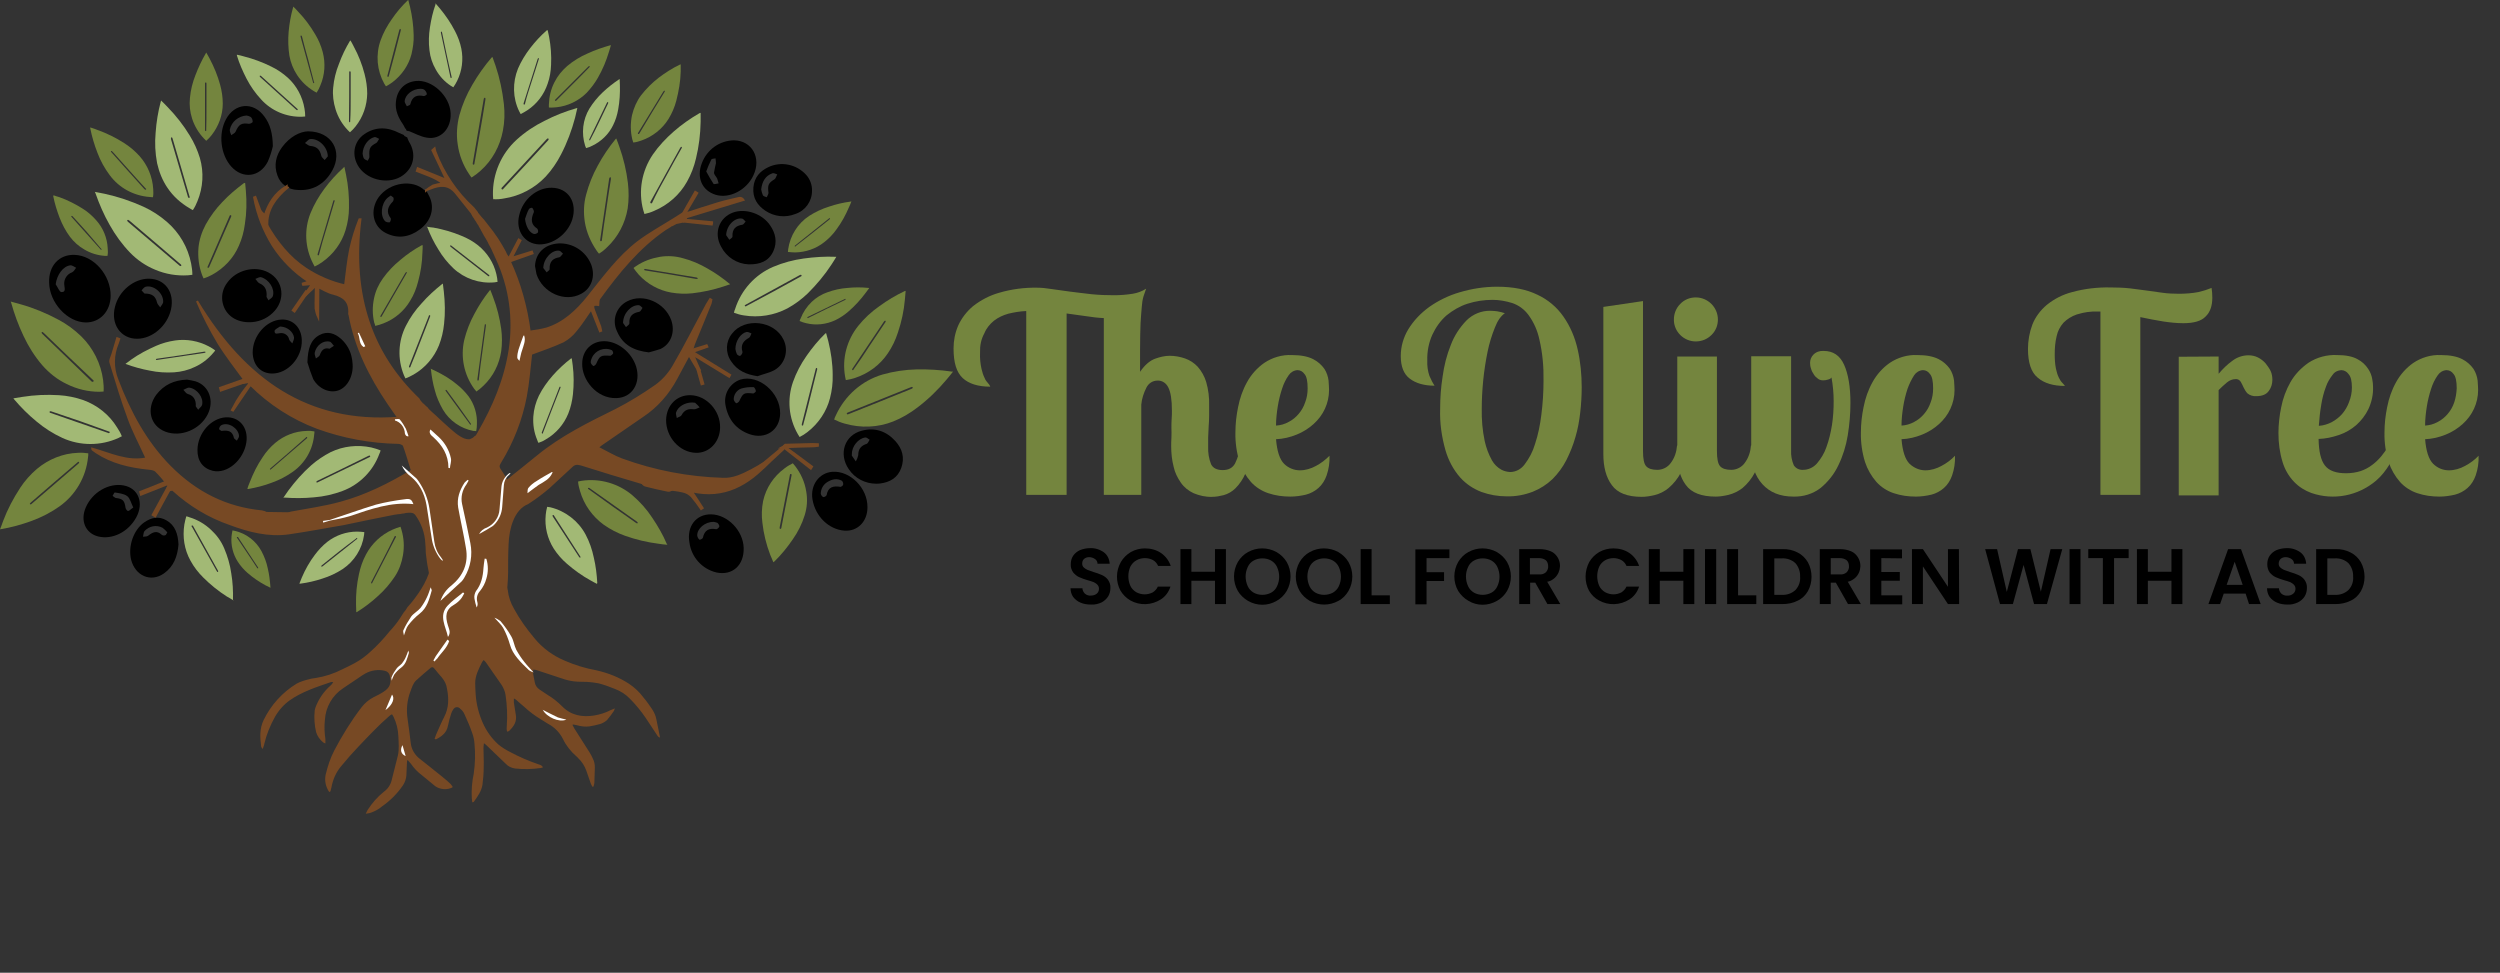<?xml version="1.0" encoding="utf-8"?>
<!-- Generator: Adobe Illustrator 25.3.1, SVG Export Plug-In . SVG Version: 6.00 Build 0)  -->
<svg version="1.1" id="Layer_1" xmlns="http://www.w3.org/2000/svg" xmlns:xlink="http://www.w3.org/1999/xlink" x="0px" y="0px"
	 viewBox="0 0 1028 400" style="enable-background:new 0 0 1028 400;" xml:space="preserve">
<rect x="0" y="0" width="1028" height="400" fill="#333333" stroke="none"/>
<style type="text/css">
	.st0{fill-rule:evenodd;clip-rule:evenodd;fill:#3E3A1B;}
	.st1{fill-rule:evenodd;clip-rule:evenodd;fill:#351F0B;}
	.st2{fill-rule:evenodd;clip-rule:evenodd;}
	.st3{fill-rule:evenodd;clip-rule:evenodd;fill:#774924;stroke:#774924;stroke-width:0.85;stroke-miterlimit:10;}
	.st4{fill-rule:evenodd;clip-rule:evenodd;fill:#A2B975;}
	.st5{fill-rule:evenodd;clip-rule:evenodd;fill:#74853E;}
	.st6{fill-rule:evenodd;clip-rule:evenodd;fill:#774924;}
	.st7{fill-rule:evenodd;clip-rule:evenodd;fill:#774924;stroke:#774924;stroke-width:1.03;stroke-miterlimit:10;}
	.st8{fill-rule:evenodd;clip-rule:evenodd;fill:#351F0B;stroke:#774924;stroke-width:0.85;stroke-miterlimit:10;}
	.st9{fill-rule:evenodd;clip-rule:evenodd;fill:#FFFFFF;}
	.st10{fill-rule:evenodd;clip-rule:evenodd;fill:#774924;stroke:#774924;stroke-width:1.28;stroke-miterlimit:10;}
	.st11{fill:#74853E;}
</style>
<path class="st0" d="M48.4,400L48.4,400z"/>
<path class="st1" d="M62.8,211.7l6.1-11.2l1,0.6c-2,3.7-4.1,7.4-6.1,11.2L62.8,211.7z"/>
<path class="st1" d="M62.8,211.7l6.1-11.2l1,0.6c-2,3.7-4.1,7.4-6.1,11.2L62.8,211.7z"/>
<path class="st1" d="M62.8,211.7l6.1-11.2l1,0.6c-2,3.7-4.1,7.4-6.1,11.2L62.8,211.7z"/>
<path class="st1" d="M62.8,211.7l6.1-11.2l1,0.6c-2,3.7-4.1,7.4-6.1,11.2L62.8,211.7z"/>
<path class="st1" d="M62.8,211.7l6.1-11.2l1,0.6c-2,3.7-4.1,7.4-6.1,11.2L62.8,211.7z"/>
<path class="st1" d="M62.8,211.7l6.1-11.2l1,0.6c-2,3.7-4.1,7.4-6.1,11.2L62.8,211.7z"/>
<path class="st1" d="M62.8,211.7l6.1-11.2l1,0.6c-2,3.7-4.1,7.4-6.1,11.2L62.8,211.7z"/>
<path class="st1" d="M62.8,211.7l6.1-11.2l1,0.6c-2,3.7-4.1,7.4-6.1,11.2L62.8,211.7z"/>
<path class="st1" d="M62.8,211.7l6.1-11.2l1,0.6c-2,3.7-4.1,7.4-6.1,11.2L62.8,211.7z"/>
<path class="st1" d="M62.8,211.7l6.1-11.2l1,0.6c-2,3.7-4.1,7.4-6.1,11.2L62.8,211.7z"/>
<path class="st1" d="M62.8,211.7l6.1-11.2l1,0.6c-2,3.7-4.1,7.4-6.1,11.2L62.8,211.7z"/>
<path class="st1" d="M62.8,211.7l6.1-11.2l1,0.6c-2,3.7-4.1,7.4-6.1,11.2L62.8,211.7z"/>
<path class="st1" d="M62.8,211.7l6.1-11.2l1,0.6c-2,3.7-4.1,7.4-6.1,11.2L62.8,211.7z"/>
<path class="st1" d="M62.8,211.7l6.1-11.2l1,0.6c-2,3.7-4.1,7.4-6.1,11.2L62.8,211.7z"/>
<path class="st1" d="M62.8,211.7l6.1-11.2l1,0.6c-2,3.7-4.1,7.4-6.1,11.2L62.8,211.7z"/>
<path class="st1" d="M62.8,211.7l6.1-11.2l1,0.6c-2,3.7-4.1,7.4-6.1,11.2L62.8,211.7z"/>
<path class="st2" d="M30.6,104.8c7.9,0.2,15,8.3,14.9,16.9c-0.1,6.4-4.4,10.9-10.2,10.9c-7.6-0.1-15-8.1-15.1-16.5
	C20,109.3,24.3,104.6,30.6,104.8z M22.9,116.9c0.8,1.1,1.5,3.1,2.3,3.2c2.2,0.1,1.2-2,1.2-3.3c-0.1-2.1,1.2-4.1,3.2-4.8
	c0.7-0.3,1.2-1.2,1.7-1.9c-0.8-0.4-1.7-1.1-2.4-1C25.9,109.5,23.4,113,22.9,116.9z"/>
<path class="st2" d="M112.2,60.1c-0.5,2.2-1.2,4.4-2.1,6.4c-3.3,6.4-10.3,7.2-15,2c-4.4-4.9-5.4-13.4-2.2-19.4
	c3.6-6.8,11.3-7.4,15.8-1.2C111.1,51.1,112.1,54.8,112.2,60.1z M101.4,47.5c-3.3,0.2-6.2,2.5-6.9,5.8c-0.1,0.7,0.3,1.5,0.6,2.3
	c0.6-0.5,1.5-0.8,1.8-1.5c1.3-3,2.4-3.6,5.4-3.2c0.5,0.1,1.6-0.5,1.6-0.8c0-0.7-0.2-1.5-0.8-2C102.6,47.8,102,47.6,101.4,47.5z"/>
<path class="st2" d="M126.7,54c9.9,0.1,14.2,8.3,10,16c-3.2,5.8-8.2,8.6-14.4,8.1c-3.7-0.1-7-2.4-8.2-5.9c-1.6-4.3-0.6-8.3,1.9-11.7
	C119.2,56.2,123.3,54.1,126.7,54z M134.8,64.3c-0.1-4-3.9-7.5-7.3-7.1c-0.7,0.1-1.4,1.1-2.1,1.6c0.7,0.4,1.4,1.1,2.1,1.2
	c2.7,0.2,4,1.4,4.6,4c0.1,0.7,0.9,1.2,1.4,1.8C134,65.2,134.5,64.6,134.8,64.3z"/>
<path class="st2" d="M61.3,114.6c6.6,0.1,10.6,5.6,9,12.7c-1.5,6.6-7.5,11.9-13.8,12c-6.8,0.1-11.1-6-9.2-13.2
	C48.9,119.6,55.1,114.5,61.3,114.6z M59.4,120.7c3.3,0,4.6,1.2,5.2,3.8c0.2,0.7,0.9,1.3,1.3,1.9c0.4-0.8,1.2-1.5,1.2-2.3
	c0.1-3.6-3.9-7-7.2-6.2c-0.7,0.2-1.2,1-1.7,1.5L59.4,120.7z"/>
<path class="st2" d="M356.7,208.6c0,5.9-4.1,10-9.5,9.6c-6.4-0.5-11.9-5.8-13.1-12.8c-1-5.9,2.7-11,8.2-11.4
	C349.6,193.5,356.8,200.7,356.7,208.6z M345.7,200.2c0.2-0.1,0.9-0.4,1-0.9c0.1-0.6-0.1-1.2-0.5-1.6c-2-1.1-3.9-0.7-5.8,0.4
	c-1.8,1-2.9,2.9-2.9,4.9c0.1,0.6,0.5,1.1,1,1.4c0.6,0,1.1-0.3,1.4-0.8C340.5,200.2,342.6,199.7,345.7,200.2L345.7,200.2z"/>
<path class="st2" d="M292.4,211.5c6.8,0.1,13.2,6.7,13.4,13.8s-4.6,11.5-11.2,10.1c-5.9-1.4-10.3-6.3-11.1-12.3
	C282.3,216.5,286.2,211.4,292.4,211.5z M293.5,214.6c-3.6-0.1-6.9,2.8-6.8,5.6c0.1,0.7,0.4,1.3,0.9,1.7c0.2,0.2,1.3-0.4,1.4-0.7
	c0.7-3.3,2.6-4.1,5.4-3.6c0.5,0.1,1.2-0.6,1.4-1.1c0.1-0.3-0.4-1.2-0.8-1.5C294.6,214.8,294,214.7,293.5,214.6z"/>
<path class="st2" d="M360.3,198.9c-4.5,0-8.8-2.2-11.3-6c-4.3-6.3-1.7-14,5.4-15.8c5.3-1.4,10,0.1,13.8,4.3c2.8,3.1,3.9,6.8,2.4,11
	s-4.8,5.9-8.6,6.4C361.3,198.9,360.8,198.9,360.3,198.9z M350.3,186.7c0,0.2-0.1,0.6,0,0.7c0.5,0.8,1.1,1.5,1.6,2.3
	c0.5-0.8,0.8-1.6,1-2.5c0-2.7,1.3-4,3.5-4.7c0.5-0.2,0.8-1.1,1.2-1.7c-0.6-0.3-1.2-1-1.8-0.9C353,180.2,350.2,183.6,350.3,186.7
	L350.3,186.7z"/>
<path class="st2" d="M76.9,156.1c1.2,0.2,2.4,0.4,3.5,0.7c5.6,1.8,7.8,8,5,13.6c-3.2,6.3-11.1,9.5-17.4,7.1s-7.9-9.4-3.8-15.1
	C67.4,158.2,71.6,156.3,76.9,156.1z M80.5,167.1l1,1.4c0.5-0.7,1.4-1.3,1.6-2c0.7-3-2-6.6-5.2-7.1c-0.8-0.1-1.7,0.6-2.5,0.9
	c0.6,0.6,1.1,1.5,1.8,1.7C79.4,162.6,80.7,164.2,80.5,167.1z"/>
<path class="st2" d="M102.2,132.5c-5.9-0.1-10.1-3.6-10.8-8.9c-0.3-2.6,0.4-5.2,2-7.3c3.7-5.3,11.4-7.2,16.9-4.3
	c6.4,3.3,7.3,11.6,1.8,16.7C109.5,131.2,105.9,132.6,102.2,132.5z M109.6,122.1c0.1,0.1,0.5,0.8,0.8,1.4c0.6-0.6,1.6-1,1.8-1.8
	c0.9-2.9-1.6-6.8-4.8-7.7c-0.7-0.2-1.6,0.4-2.4,0.7c0.6,0.6,1,1.5,1.7,1.8C108.8,117.4,109.9,119,109.6,122.1L109.6,122.1z"/>
<path class="st2" d="M166.7,53c-0.3-0.6-0.6-1.3-1-1.9c-1.9-2.7-3.3-5.8-2.9-9.3c0.5-4.9,3.6-8,8.2-8.5c6.6-0.7,14,6.1,14.3,13.3
	c0.3,6.3-4.1,11-9.8,10c-2.6-0.4-5-1.8-7.6-2.8V54l-1-0.5h0.1c0-0.2,0-0.4,0-0.6h-0.5L166.7,53z M173,36.5c-3.4,0-6.5,2.5-6.6,5.2
	c0,0.6,0.6,1.3,0.9,2c0.5-0.3,1.3-0.4,1.4-0.8c0.8-3.3,2.8-4,5.5-3.4c0.4,0.1,1.4-0.6,1.3-0.8c0-0.6-0.4-1.2-0.9-1.7
	C174.1,36.6,173.5,36.5,173,36.5L173,36.5z"/>
<path class="st2" d="M283.9,162.5c6.6,0.1,12.4,6.4,12.2,13.4c-0.1,5.9-4.5,10.5-10,10.3c-6.7-0.2-12.3-6.5-12.2-13.6
	C274.1,166.6,278.3,162.4,283.9,162.5z M284.6,165.5c-3,0-5.8,1.7-6.6,4.1c-0.2,0.6,0.2,1.5,0.3,2.3c0.6-0.4,1.6-0.6,1.9-1.1
	c1.2-2.3,2.9-2.8,5.1-2.5c0.7,0.1,1.6-0.5,2.4-0.8c-0.6-0.7-1.2-1.3-1.9-1.9C285.4,165.5,284.9,165.6,284.6,165.5L284.6,165.5z"/>
<path class="st2" d="M320.8,170c-0.1,6.9-6,10.9-12.7,8.5c-5.3-1.9-8.7-5.9-9.8-12c-0.8-4.5,1.8-8.9,6.1-10.4
	C311.9,153.8,320.9,161.4,320.8,170z M309.8,161.8c0.2-0.2,1-0.5,1-1s-0.6-1.6-0.9-1.6c-1.8-0.1-3.5,0.1-5.2,0.6
	c-1.8,0.7-3,2.5-3,4.4c0.1,0.6,0.5,1.2,1,1.6c0.2,0.1,1.1-0.4,1.3-0.9C305.6,161.6,305.8,161.4,309.8,161.8L309.8,161.8z"/>
<path class="st2" d="M175.2,78.3c0.5,0.9,1,1.7,1.4,2.6c2.2,4.5,0.8,9.9-3.9,13.4c-4.3,3.2-9,4-13.9,1.6c-5.6-2.7-6.8-9.6-3.1-14.8
	c4.6-6.3,14.2-7.4,18.8-2.9C174.8,78.3,175.1,78.3,175.2,78.3L175.2,78.3z M160.7,80.4c-0.5,0.3-0.9,0.6-1.4,1
	c-2.6,2.4-3.1,7.4-0.9,9.6c0.6,0.4,1.2,0.5,1.9,0.4c0.3-0.5,0.5-1,0.4-1.6c-2.1-2.7-1.2-4.9,0.9-7c0.3-0.5,0.3-1,0.2-1.5
	C161.6,81,161.1,80.8,160.7,80.4z"/>
<path class="st2" d="M239.4,149.5c0-5.4,3.9-9.3,9.2-9.2c5.6,0.1,11.2,4.7,13,10.5c2,6.7-1.6,12.7-8.1,12.9
	C245.3,164,239.2,156.1,239.4,149.5z M251,146.3c0.4-0.2,0.8-0.5,1.1-0.9c0.1-0.5-0.1-1-0.5-1.4c-3.1-1.4-6.8,0-8.2,3.1
	c-0.3,0.6-0.5,1.3-0.5,1.9c0.1,0.6,0.6,1.2,1.1,1.5c0.2,0.1,1-0.5,1.2-1C246.6,146.3,247,146,251,146.3L251,146.3z"/>
<path class="st2" d="M167.4,56.4c0.2,0.7,0.5,1.3,0.8,1.9c3,4.8,2.1,10.4-2.4,13.7c-5.3,4-14.2,2.4-18.1-3.1
	c-3.3-4.7-2.4-10.7,2.2-13.8s9.5-2.9,14.3-0.4c0.6,0.3,1.2,0.5,1.8,0.8H166l0.5,0.6l0-0.1c0.3,0.2,0.6,0.4,1,0.5L167.4,56.4z
	 M149.1,63.2c0.1,0.6,0.2,1.3,0.5,1.9c0.3,0.5,1,0.7,1.6,1c0.3-0.6,0.8-1.2,0.7-1.8c-0.2-3.3,0.2-4.1,2.8-5.5
	c0.5-0.3,0.8-1.1,1.2-1.7c-0.7-0.3-1.4-0.9-2-0.7C151.4,57,149.2,60,149.1,63.2L149.1,63.2z"/>
<path class="st2" d="M266.8,144.9c-6.1-0.7-10.7-3-13.1-8.7c-2.2-4.6-0.3-10,4.2-12.3c6.5-3.4,15.4,0.4,18.1,7.7
	c1.7,4.8,0,9.8-4.4,11.9C270,144,268.4,144.5,266.8,144.9z M256.2,132.8c0.2,0.3,0.7,1,1.2,1.7c0.5-0.5,1.4-1,1.4-1.5
	c-0.2-3.2,1.5-4.3,4.1-4.8c0.5-0.1,0.9-1,1.3-1.6c-0.5-0.4-1-1.1-1.5-1.1C259.6,125.3,256.2,128.8,256.2,132.8z"/>
<path class="st2" d="M301.8,57.7c7.4,0.1,11.4,7.2,8,14.4c-2.8,6.1-9.9,9.7-15.5,8s-8-7.1-5.7-13C290.7,61.5,295.9,57.8,301.8,57.7z
	 M290.4,70.5c0.9,1.7,1.9,3.4,3,5.1c0.2,0.3,1.4-0.1,2.1-0.2c-0.2-0.7-0.4-1.3-0.6-2c-0.4-0.8-1.3-1.6-1.3-2.4
	c0.2-1.3,0.5-2.6,0.8-3.9c0-0.7-0.1-1.3-0.2-2c-0.6,0.2-1.5,0.1-1.7,0.5C291.7,67.2,291,68.8,290.4,70.5z"/>
<path class="st2" d="M307.8,108.7c-4.8-0.2-9.1-3-11.3-7.3c-3.1-5.6-0.8-11.9,4.9-14c5.2-1.9,12.1,0.5,15.3,5.3
	c2.2,3.2,3,6.8,1.3,10.6C316.1,107.4,312.6,108.8,307.8,108.7z M298.6,96.7l1.3,1.9c0.5-0.4,1.3-0.9,1.3-1.3
	c-0.2-3.3,1.5-4.5,4.1-4.9c0.5-0.1,0.9-0.9,1.3-1.3c-0.5-0.4-0.9-1.1-1.4-1.2C302.2,89.3,298.7,92.7,298.6,96.7L298.6,96.7z"/>
<path class="st2" d="M226.9,77.2c6.8,0.1,10.6,6,8.4,13.1c-1.9,5.9-7.8,10.3-13.6,10.2c-6-0.2-9.8-5.7-8.2-12
	C215,81.9,220.8,77.1,226.9,77.2z M215.9,90c0.3,3,1.7,5.6,3.6,6.2c0.6,0.1,1.2-0.1,1.7-0.6c0.2-0.6,0-1.2-0.3-1.6
	c-2.7-1.7-2.6-4-1.4-6.7c0.2-0.4-0.2-1.3-0.6-1.8c-0.2-0.2-1.2,0.1-1.4,0.5C216.8,87.2,216.4,88.6,215.9,90L215.9,90z"/>
<path class="st2" d="M311.5,154.7c-4.5-0.7-8.3-2.2-10.9-6.2c-2.4-3.5-2.2-8.1,0.4-11.3c5.2-6.8,17.5-5.4,21.2,2.5
	c2.2,4.5,0.6,9.9-3.6,12.4C316.5,153.3,313.9,153.8,311.5,154.7z M302.4,143.5c0.1,0.7,0.3,1.4,0.6,2.1c0.2,0.4,1.1,0.9,1.4,0.7
	c0.5-0.3,1-1.2,0.9-1.6c-0.9-3,0.5-4.6,2.7-5.8c0.5-0.3,0.7-1.2,1-1.8c-0.6-0.2-1.4-0.7-2-0.6C304.6,137,302.4,140.2,302.4,143.5
	L302.4,143.5z"/>
<path class="st2" d="M333.9,78.5c0,4.3-2.8,8.2-6.9,9.5c-4,1.6-8.6,1.1-12.2-1.3c-3.3-2.2-5.4-5.2-5-9.7c0.4-4.1,2.7-6.6,6-8.2
	c5.3-2.6,11.7-1.3,15.7,3.1C333.1,73.7,334,76.1,333.9,78.5z M313,77.9c0.1,0.8,0.4,1.6,0.7,2.4c0.3,0.5,1.1,0.6,1.6,0.8
	c0.2-0.6,0.7-1.2,0.7-1.8c-0.4-3.2-0.1-4,2.5-5.6c0.5-0.3,0.7-1.3,1.1-2c-0.7-0.2-1.5-0.7-2.1-0.4C314.8,72.3,313.4,74.5,313,77.9z"
	/>
<path class="st2" d="M220,109.4c0.2-5.2,3.8-8.9,9.6-9.3c5.9-0.3,11.3,3.2,13.5,8.7c1.8,4.8,0.2,9.7-4.1,12
	c-6.7,3.7-15.9-0.4-18.4-8.1C220.4,111.6,220.2,110.5,220,109.4z M223.4,110.2l1.4,1.8c0.4-0.5,1.3-0.9,1.2-1.4
	c-0.1-3.2,1.5-4.4,4-4.8c0.5-0.1,1-1,1.5-1.5c-0.5-0.4-1-1.1-1.5-1.2C227.1,102.6,223.5,106.2,223.4,110.2z"/>
<path class="st2" d="M73.4,223.9c-0.4,4.9-2,9.1-6,11.9c-5.4,3.8-11.8,1-13.5-5.7c-1.3-5.5,1-12.2,5.4-15.3c2.9-2,6-2.7,9.2-0.8
	C72,216,73.2,219.6,73.4,223.9z M68.8,218.9c-0.6-0.7-1.3-1.4-2-1.9c-2.5-1.3-5.5-0.7-7.4,1.4c-0.4,0.5-0.4,1.5-0.6,2.3
	c0.7-0.1,1.6,0,2.1-0.4c1.9-1.5,3.6-2.3,5.6-0.4c0.4,0.3,0.9,0.4,1.4,0.2C68.3,220.1,68.4,219.5,68.8,218.9L68.8,218.9z"/>
<path class="st2" d="M40.4,220.6c-5.3-1.3-7.5-6.6-5.1-12c2.7-6.2,9.4-10.1,15.5-9s8.5,7.2,5.2,13.2S46.2,222,40.4,220.6z
	 M54.8,208.7c-0.9-1.8-1.3-3.8-2.5-4.7c-1.3-1-3.4-1.2-5.1-1.5c-0.2,0-0.6,0.9-0.9,1.4c0.5,0.3,1,0.9,1.5,0.9
	c2.7,0.3,3.4,1.1,3.8,3.9c0.1,0.6,0.6,1.4,1.1,1.4S53.7,209.4,54.8,208.7L54.8,208.7z"/>
<path class="st2" d="M81.2,184.9c0.1-6.7,5.5-12.9,11.6-13.3c5.6-0.3,9.4,4.2,8.5,10.3c-1.1,7.3-7.9,13.1-13.8,11.7
	C83.4,192.6,81.1,189.5,81.2,184.9z M91.1,177.2c2.8-0.4,4.5,0.1,5.1,2.9c0.1,0.4,0.8,0.7,1.2,1.1c0.3-0.6,0.9-1.3,0.9-1.9
	c-0.2-3.2-4.4-5.9-7.2-4.5c-0.6,0.3-0.9,0.9-1,1.6C90.1,176.7,90.9,177.1,91.1,177.2L91.1,177.2z"/>
<path class="st2" d="M111.8,153.6c-4.7-0.1-7.8-3.5-7.9-8.7c0-6.8,5.6-13.3,11.9-13.5c4.7-0.2,8.2,3.4,8.3,8.5
	C124.3,147.1,118.3,153.7,111.8,153.6z M115.6,134.3c-0.1,0-0.5-0.1-0.7,0.1c-0.7,0.5-2,1.1-2,1.7c0,1.6,1.2,1,2.2,0.9
	c1.8-0.3,3.5,0.9,3.8,2.6c0.2,0.6,0.9,1.1,1.3,1.6c0.3-0.8,0.8-1.7,0.7-2.5C120.5,136.4,118.2,134.5,115.6,134.3L115.6,134.3z"/>
<path class="st2" d="M126.4,149c0.2-5.7,1.3-9.2,4.9-11.2c3.3-1.8,6.3-0.8,9,1.6c2.3,2.1,3.9,4.9,4.4,8c0.1,0.5,0.2,1,0.2,1.4
	c0.7,5-1.6,10-5.4,11.6c-3.6,1.5-8.3-0.3-10.7-4.5C127.9,153.6,127.1,151.4,126.4,149z M135.5,143.4c0.6-0.4,1.2-0.8,1.8-1.2
	c-0.6-0.6-1.1-1.6-1.7-1.7c-2.6-0.7-5.6,1.5-6.2,4.6c-0.1,0.7,0.3,1.5,0.5,2.3c0.6-0.5,1.4-0.8,1.6-1.4
	C132.2,144,133.3,142.8,135.5,143.4L135.5,143.4z"/>
<path class="st3" d="M322.2,183.6c0,0.4,0,0.8-0.1,1.1l-8.1,7.5l-0.7-1.2L322.2,183.6z"/>
<path class="st4" d="M179.1,1.4c0.6,0.7,1.2,1.4,1.8,2.1c2.4,2.9,4.5,6,6.2,9.3c1.2,2.3,2.1,4.7,2.6,7.2c0.9,4.5,0.3,9.1-1.7,13.2
	c-0.4,0.9-1,1.8-1.6,2.7c-0.4-0.2-0.7-0.4-1-0.6c-2.6-1.7-4.7-4-6.2-6.7c-1.4-2.4-2.3-5.1-2.6-7.9c-0.4-3.2-0.3-6.4,0.2-9.5
	c0.5-3.2,1.2-6.4,2.3-9.4C179,1.6,179,1.6,179.1,1.4z M183.7,22.6c-0.6-3-1.3-6-1.9-9.1c0-0.1-0.1-0.3-0.1-0.4
	c-0.1,0-0.1-0.1-0.2-0.1c-0.1,0-0.1,0.1-0.2,0.1c0,0.1,0,0.2,0,0.4c1.3,6.1,2.6,12.2,3.9,18.2c0,0.1,0.1,0.2,0.1,0.3
	c0.1,0.1,0.2,0.1,0.2,0.1c0.1,0,0.2-0.1,0.2-0.2c0-0.1,0-0.2,0-0.3C185,28.7,184.4,25.6,183.7,22.6z"/>
<path class="st5" d="M202.5,23.4c0.4,1.3,0.9,2.5,1.3,3.7c1.7,5.1,2.8,10.3,3.4,15.7c0.4,3.6,0.3,7.3-0.4,10.9
	c-1.2,6.4-4.4,12.3-9.3,16.6c-1.1,1-2.3,1.9-3.6,2.7c-0.4-0.5-0.7-0.9-1-1.4c-2.5-3.7-4.1-7.9-4.7-12.3c-0.6-4-0.3-8,0.7-11.9
	c1.2-4.4,3-8.6,5.3-12.5c2.3-4,5-7.8,8-11.3C202.3,23.7,202.4,23.6,202.5,23.4z M197.4,54.1c0.8-4.4,1.5-8.7,2.2-13.1
	c0-0.2,0-0.4,0-0.6c0-0.1-0.1-0.2-0.2-0.2c-0.1,0-0.2,0-0.3,0.1c-0.1,0.1-0.2,0.3-0.2,0.5c-1.5,8.8-3,17.5-4.5,26.3
	c0,0.1,0,0.3,0,0.4c0.1,0.2,0.3,0.3,0.4,0.2c0.1,0,0.1-0.1,0.2-0.1c0.1-0.1,0.1-0.3,0.1-0.4L197.4,54.1z"/>
<path class="st4" d="M254.8,32.5c0,0.9,0.1,1.7,0.1,2.5c0.1,3.3-0.1,6.7-0.7,10c-0.4,2.3-1.1,4.5-2.1,6.5c-1.8,3.7-4.8,6.6-8.5,8.4
	c-0.8,0.4-1.7,0.8-2.6,1c-0.1-0.3-0.3-0.7-0.4-1c-1.6-5.1-1-10.7,1.8-15.3c1.5-2.4,3.3-4.6,5.4-6.6c2.1-2,4.4-3.8,6.8-5.4
	L254.8,32.5z M246.4,50.1c1.2-2.5,2.4-5,3.6-7.5c0.1-0.1,0.1-0.2,0.1-0.4c0-0.1-0.1-0.1-0.1-0.2c-0.1,0-0.1,0-0.2,0
	c-0.1,0.1-0.2,0.1-0.2,0.2c-2.4,5-4.9,10.1-7.3,15.1c0,0.1-0.1,0.2,0,0.2c0,0.1,0,0.1,0.1,0.2c0.1,0,0.2,0,0.2,0
	c0.1-0.1,0.1-0.1,0.1-0.2C244,55.1,245.2,52.6,246.4,50.1z"/>
<path class="st4" d="M182.1,116.6c0.1,1.1,0.3,2.2,0.4,3.3c0.5,4.4,0.6,8.9,0.1,13.3c-0.3,3-1,6-2.1,8.8c-2,5-5.7,9.3-10.4,12
	c-1.1,0.6-2.2,1.2-3.4,1.6c-0.2-0.5-0.4-0.9-0.6-1.3c-2.7-6.6-2.4-14,0.8-20.3c1.7-3.4,3.9-6.5,6.5-9.3c2.5-2.9,5.4-5.5,8.4-7.9
	C181.9,116.8,181.9,116.7,182.1,116.6z M172.8,140.6c1.3-3.4,2.7-6.8,4-10.3c0.1-0.2,0.1-0.3,0.1-0.5c0-0.1-0.1-0.2-0.2-0.2
	c-0.1,0-0.2,0-0.2,0c-0.1,0.1-0.2,0.2-0.2,0.4c-2.7,6.9-5.4,13.7-8.1,20.6c0,0.1-0.1,0.2,0,0.3c0,0.1,0.1,0.2,0.2,0.2
	c0.1,0,0.2,0,0.3-0.1c0.1-0.1,0.1-0.2,0.1-0.3C170.1,147.5,171.5,144.1,172.8,140.6L172.8,140.6z"/>
<path class="st4" d="M235.1,147.3c0.1,1,0.3,2,0.4,2.9c0.5,4,0.5,7.9,0.1,11.9c-0.3,2.7-0.9,5.4-1.9,7.9c-1.8,4.5-5.1,8.3-9.3,10.7
	c-0.9,0.6-2,1.1-3,1.4c-0.2-0.4-0.4-0.8-0.5-1.2c-1.3-3-1.8-6.3-1.6-9.6c0.2-3,1-5.9,2.3-8.6c1.5-3,3.5-5.8,5.7-8.3
	c2.3-2.6,4.8-4.9,7.5-7C234.9,147.5,235,147.4,235.1,147.3z M226.8,168.8c1.2-3.1,2.4-6.1,3.6-9.2c0.1-0.1,0.1-0.3,0.1-0.4
	c0,0-0.1-0.1-0.1-0.2c-0.1,0-0.2,0-0.2,0c-0.1,0.1-0.2,0.2-0.2,0.3c-2.4,6.2-4.8,12.3-7.2,18.5c0,0.1-0.1,0.2,0,0.3
	c0,0.1,0.2,0.2,0.3,0.2c0.1,0,0.1,0,0.1-0.1c0.1-0.1,0.1-0.2,0.1-0.3L226.8,168.8z"/>
<path class="st5" d="M173.8,100.8c0,1,0,2-0.1,3c-0.1,4.1-0.7,8.1-1.8,12.1c-0.7,2.7-1.7,5.3-3.2,7.7c-2.5,4.3-6.4,7.6-11.1,9.4
	c-1.1,0.4-2.2,0.8-3.3,1c-0.1-0.4-0.2-0.9-0.4-1.3c-0.8-3.3-0.8-6.7-0.1-10c0.6-3,1.9-5.8,3.7-8.3c2-2.8,4.4-5.3,7.1-7.5
	c2.7-2.3,5.6-4.3,8.7-6L173.8,100.8z M162,121.3l5.1-8.8c0.1-0.1,0.1-0.3,0.2-0.4c0-0.1,0-0.2-0.1-0.2c-0.1,0-0.2,0-0.2,0
	c-0.1,0.1-0.2,0.2-0.3,0.3l-10.2,17.6c-0.1,0.1-0.1,0.2-0.1,0.3c0,0.1,0,0.2,0.1,0.2c0.1,0,0.2,0,0.3,0c0.1-0.1,0.1-0.2,0.2-0.3
	C158.6,127.2,160.3,124.3,162,121.3z"/>
<path class="st4" d="M66.2,41.3c0.9,0.9,1.8,1.7,2.6,2.6c3.5,3.6,6.6,7.5,9.2,11.8c1.8,2.9,3.2,6,4.2,9.3c1.7,5.9,1.3,12.1-1,17.7
	c-0.5,1.3-1.1,2.5-1.9,3.7c-0.5-0.3-1-0.5-1.4-0.8c-3.6-2.1-6.7-4.9-9-8.3c-2.1-3.1-3.5-6.6-4.3-10.2c-0.8-4.2-1-8.4-0.6-12.6
	c0.3-4.3,1-8.6,2.1-12.7C66.2,41.6,66.2,41.5,66.2,41.3z M74.5,69l-3.5-11.9c-0.1-0.2-0.1-0.4-0.2-0.5c-0.1-0.1-0.2-0.1-0.3-0.1
	c-0.1,0-0.2,0.1-0.2,0.2c0,0.2,0,0.3,0,0.5c2.3,8,4.7,15.9,7,23.8c0,0.1,0.1,0.2,0.2,0.3c0.1,0.1,0.2,0.1,0.3,0.1
	c0.1,0,0.2-0.1,0.2-0.3c0-0.1,0-0.3-0.1-0.4C76.8,76.9,75.7,73,74.5,69z"/>
<path class="st5" d="M318,231.2c-0.4-1.1-0.9-2.1-1.3-3.1c-1.6-4.2-2.7-8.6-3.2-13.1c-0.4-3-0.3-6,0.3-9c1.2-5.4,4.3-10.1,8.8-13.4
	c1-0.8,2.2-1.5,3.4-2.1c0.3,0.4,0.7,0.8,1,1.2c2.3,3,3.9,6.5,4.5,10.3c0.6,3.3,0.4,6.6-0.6,9.8c-1.1,3.6-2.8,7-5,10.1
	c-2.2,3.2-4.7,6.3-7.5,9L318,231.2z M322.7,206.1c-0.7,3.6-1.4,7.1-2.1,10.7c0,0.2,0,0.3,0,0.5c0,0.1,0.1,0.1,0.2,0.2
	c0.1,0,0.2,0,0.3-0.1c0.1-0.1,0.2-0.2,0.2-0.4c1.4-7.2,2.8-14.4,4.2-21.6c0-0.1,0-0.2,0-0.3c-0.1-0.1-0.1-0.2-0.3-0.2
	c-0.1,0-0.2,0-0.3,0.1c0,0.1-0.1,0.2-0.1,0.3C324.1,198.9,323.4,202.5,322.7,206.1L322.7,206.1z"/>
<path class="st5" d="M274.4,224c-1.2-0.1-2.4-0.2-3.5-0.4c-4.8-0.6-9.4-1.7-13.9-3.3c-3.1-1.1-6-2.6-8.7-4.5
	c-4.7-3.4-8.2-8.3-9.8-13.9c-0.4-1.3-0.7-2.6-0.8-3.9c0.5-0.1,1-0.2,1.5-0.3c7.5-1.1,15.2,1.1,21,6.1c3.1,2.7,5.8,5.7,8,9.1
	c2.3,3.4,4.4,7,6,10.8C274.4,223.8,274.4,223.9,274.4,224z M251.7,208.1l9.8,6.9c0.1,0.1,0.3,0.2,0.5,0.2c0.1,0,0.2,0,0.2-0.1
	c0-0.1,0-0.2,0-0.3c-0.1-0.1-0.2-0.2-0.3-0.3c-6.5-4.6-13-9.2-19.5-13.8c-0.1-0.1-0.2-0.1-0.3-0.1c-0.1,0-0.2,0-0.3,0.1
	c0,0.1,0,0.2,0,0.3c0.1,0.1,0.2,0.2,0.3,0.2L251.7,208.1z"/>
<path class="st5" d="M4.4,124c1.4,0.4,2.7,0.7,4,1.1c5.4,1.5,10.7,3.7,15.7,6.4c3.4,1.8,6.5,4.1,9.3,6.8c4.9,4.8,8.1,11.2,9,18
	c0.2,1.6,0.3,3.1,0.2,4.7c-0.6,0-1.2,0.1-1.8,0.1c-4.6,0-9.2-1.1-13.4-3.2c-3.8-1.8-7.2-4.5-10-7.7c-3.1-3.6-5.7-7.7-7.7-12
	c-2.1-4.4-3.8-9-5.1-13.7C4.5,124.4,4.5,124.2,4.4,124z M28.1,146.6L18,136.9c-0.2-0.1-0.3-0.3-0.5-0.4c-0.1,0-0.2,0-0.3,0.1
	c-0.1,0.1-0.1,0.2-0.1,0.3c0.1,0.2,0.2,0.3,0.3,0.4c6.7,6.5,13.5,13,20.2,19.5c0.1,0.1,0.2,0.2,0.4,0.2c0.1,0,0.3,0,0.4-0.1
	c0.1-0.1,0.1-0.3,0.1-0.4c0-0.1-0.2-0.2-0.3-0.3L28.1,146.6z"/>
<path class="st4" d="M175.4,93.2c1,0.2,1.9,0.3,2.9,0.4c3.9,0.7,7.7,1.8,11.3,3.3c2.5,1,4.9,2.3,7,4c3.7,3,6.4,7.1,7.5,11.8
	c0.3,1.1,0.4,2.1,0.5,3.2c-0.4,0.1-0.9,0.1-1.2,0.2c-6.2,0.6-12.4-1.5-17-5.8c-2.4-2.3-4.5-4.9-6.2-7.8c-1.8-2.9-3.3-5.9-4.5-9.1
	L175.4,93.2z M193.4,107.1l-7.7-6c-0.1-0.1-0.2-0.2-0.4-0.2c-0.1,0-0.2,0-0.2,0.1c0,0.1,0,0.2,0,0.2c0.1,0.1,0.1,0.2,0.2,0.3
	c5.1,4,10.3,8,15.4,12c0.1,0.1,0.2,0.1,0.3,0.1c0.1,0,0.2,0,0.2-0.1c0-0.1,0-0.2,0-0.3c-0.1-0.1-0.1-0.2-0.2-0.2
	C198.6,111.1,196,109.1,193.4,107.1L193.4,107.1z"/>
<path class="st5" d="M279.9,26.5c0,1,0,2,0,3c-0.1,4-0.8,8-1.8,11.9c-0.7,2.7-1.8,5.2-3.2,7.5c-2.6,4.2-6.6,7.3-11.2,8.9
	c-1.1,0.4-2.2,0.7-3.3,0.8c-0.1-0.4-0.3-0.9-0.4-1.3c-0.8-3.3-0.8-6.7-0.1-10c0.7-2.9,1.9-5.7,3.7-8.1c2.1-2.7,4.5-5.1,7.2-7.2
	c2.8-2.1,5.7-4,8.9-5.5L279.9,26.5z M268,46.4c1.7-2.8,3.4-5.6,5.2-8.5c0.1-0.1,0.1-0.3,0.2-0.4c0-0.1,0-0.2-0.1-0.2
	c-0.1,0-0.2,0-0.2,0c-0.1,0.1-0.2,0.2-0.3,0.3c-3.5,5.7-6.9,11.3-10.4,17c-0.1,0.1-0.1,0.2-0.1,0.3c0,0.1,0.1,0.2,0.1,0.2
	c0.1,0,0.2,0,0.3,0c0.1-0.1,0.1-0.2,0.2-0.2L268,46.4z"/>
<path class="st5" d="M141.6,68.6c0.2,1.1,0.5,2.2,0.7,3.3c0.9,4.4,1.3,9,1.2,13.5c0,3.1-0.5,6.2-1.4,9.2c-1.6,5.3-5,9.9-9.5,13.1
	c-1,0.7-2.1,1.4-3.2,1.9c-0.2-0.4-0.5-0.8-0.7-1.3c-3.3-6.4-3.7-14-1-20.7c1.5-3.6,3.4-6.9,5.7-10c2.3-3.1,5-6.1,7.9-8.7
	C141.4,68.7,141.5,68.6,141.6,68.6z M134.3,93.8c1.1-3.6,2.1-7.2,3.2-10.8c0.1-0.2,0.1-0.3,0.1-0.5c0-0.1-0.1-0.2-0.2-0.2
	c-0.1,0-0.2,0-0.2,0.1c-0.1,0.1-0.2,0.2-0.2,0.4c-2.1,7.2-4.3,14.5-6.4,21.7c0,0.1,0,0.2,0,0.3c0,0.1,0.1,0.2,0.2,0.2
	c0.1,0,0.2,0,0.3-0.1c0.1-0.1,0.1-0.2,0.1-0.3C132.1,101,133.2,97.4,134.3,93.8L134.3,93.8z"/>
<path class="st5" d="M101.7,201c0.3-0.9,0.6-1.8,1-2.7c1.4-3.6,3.1-7.1,5.3-10.3c1.4-2.2,3.2-4.2,5.2-5.9c3.6-3,8.1-4.8,12.9-4.9
	c1.1-0.1,2.2,0,3.2,0.2c0,0.4,0,0.9-0.1,1.2c-0.5,6.2-3.7,11.8-8.8,15.4c-2.7,1.9-5.6,3.4-8.7,4.5c-3.1,1.2-6.4,2-9.7,2.6
	C101.9,201,101.8,201,101.7,201z M118.5,186.3l-7.2,6.2c-0.1,0.1-0.2,0.2-0.3,0.3c0,0.1,0,0.2,0,0.2c0.1,0.1,0.1,0.1,0.2,0.1
	c0.1,0,0.2-0.1,0.3-0.2c4.9-4.2,9.7-8.4,14.6-12.6c0.1-0.1,0.1-0.1,0.2-0.2c0-0.1,0-0.2,0-0.3c-0.1-0.1-0.2-0.1-0.3-0.1
	c-0.1,0-0.2,0.1-0.2,0.2L118.5,186.3z"/>
<path class="st4" d="M5.5,163.8c1.3-0.2,2.5-0.4,3.7-0.6c5-0.8,10-1,15-0.7c3.4,0.2,6.8,0.9,10,2c5.8,2.1,10.7,6,13.9,11.2
	c0.8,1.2,1.5,2.4,2,3.7c-0.5,0.2-1,0.5-1.4,0.7c-7.3,3.3-15.7,3.3-23,0c-3.9-1.8-7.5-4.1-10.7-6.8c-3.3-2.7-6.4-5.8-9.2-9.1
	C5.7,164.1,5.6,164,5.5,163.8z M33,173.2l-11.8-4c-0.2-0.1-0.4-0.1-0.6-0.1c-0.1,0-0.2,0.1-0.2,0.2c0,0.1,0,0.2,0,0.3
	c0.1,0.1,0.3,0.2,0.4,0.2l23.6,8.2c0.1,0.1,0.3,0.1,0.4,0.1c0.1,0,0.2-0.1,0.3-0.2c0-0.1,0-0.3-0.1-0.4c-0.1-0.1-0.2-0.1-0.3-0.1
	L33,173.2z"/>
<path class="st4" d="M237.4,44.4c-0.3,1.3-0.6,2.6-0.9,3.9c-1.4,5.3-3.3,10.4-5.8,15.2c-1.7,3.3-3.8,6.4-6.3,9.1
	c-4.5,4.8-10.6,8-17.1,9c-1.5,0.3-3,0.4-4.5,0.3c0-0.6-0.1-1.2-0.1-1.7c-0.2-8.7,3.4-17,9.8-22.8c3.4-3.1,7.3-5.7,11.4-7.7
	c4.2-2.2,8.6-3.9,13.1-5.2L237.4,44.4z M216.2,67.7c3-3.3,6.1-6.6,9.1-9.9c0.1-0.1,0.3-0.3,0.3-0.5c0-0.1,0-0.2-0.1-0.3
	c-0.1-0.1-0.2-0.1-0.3-0.1c-0.2,0.1-0.3,0.2-0.4,0.3l-18.4,19.9c-0.1,0.1-0.2,0.2-0.2,0.3c0,0.1,0,0.3,0.1,0.4
	c0.1,0.1,0.2,0.1,0.4,0.1c0.1,0,0.2-0.2,0.3-0.3C210.1,74.3,213.1,71,216.2,67.7z"/>
<path class="st4" d="M288.1,46.4c0,1.3,0,2.5,0,3.7c-0.1,5.1-0.7,10.1-1.9,15c-0.8,3.4-2,6.6-3.7,9.6c-3,5.4-7.8,9.6-13.5,12
	c-1.3,0.6-2.6,1-4,1.3c-0.2-0.5-0.3-1.1-0.5-1.6c-2.1-7.8-0.6-16.1,3.9-22.8c2.4-3.5,5.4-6.7,8.6-9.5c3.3-2.9,6.9-5.4,10.7-7.6
	C287.9,46.5,288,46.4,288.1,46.4z M274.1,72.1c2-3.7,4-7.3,6.1-11c0.1-0.2,0.2-0.3,0.2-0.5c0-0.1-0.1-0.2-0.1-0.2
	c-0.1,0-0.2,0-0.3,0c-0.1,0.1-0.2,0.2-0.3,0.4c-4.1,7.3-8.1,14.7-12.2,22.1c-0.1,0.1-0.1,0.2-0.1,0.4c0,0.1,0.1,0.2,0.2,0.3
	c0.1,0,0.2,0,0.4,0c0.1-0.1,0.2-0.2,0.2-0.3C270,79.5,272,75.8,274.1,72.1L274.1,72.1z"/>
<path class="st4" d="M116.5,204.7c0.7-1,1.3-1.9,2-2.9c2.8-3.8,6-7.4,9.5-10.5c2.4-2.1,5.1-3.9,8-5.4c5.2-2.5,11.1-3.1,16.7-1.9
	c1.3,0.3,2.5,0.7,3.8,1.2c-0.1,0.5-0.3,1-0.5,1.4c-2.6,7.1-8.2,12.7-15.2,15.3c-3.8,1.4-7.7,2.3-11.7,2.6c-4.1,0.4-8.2,0.4-12.2,0.1
	L116.5,204.7z M141,192.6l-10.5,5.1c-0.2,0.1-0.3,0.2-0.4,0.3c0,0.1,0,0.2,0,0.3c0,0.1,0.1,0.1,0.2,0.1c0.2,0,0.3,0,0.4-0.1
	l21.2-10.3c0.1,0,0.2-0.1,0.3-0.2c0-0.1,0-0.2,0-0.3c-0.1-0.1-0.2-0.2-0.3-0.2c-0.1,0-0.2,0.1-0.3,0.1L141,192.6z"/>
<path class="st5" d="M84.8,21.6c0.5,0.9,1,1.7,1.4,2.5c1.8,3.4,3.3,7,4.3,10.7c0.7,2.5,1.1,5.2,1.1,7.8c0,4.7-1.7,9.3-4.6,13
	c-0.7,0.9-1.4,1.6-2.2,2.3c-0.3-0.3-0.6-0.6-0.9-0.9c-2.2-2.3-3.9-5.1-4.9-8.2c-0.9-2.8-1.2-5.7-0.9-8.5c0.3-3.3,1.1-6.5,2.3-9.5
	c1.2-3.1,2.6-6.1,4.3-9L84.8,21.6z M84.9,44c0-3.2,0-6.4,0-9.6c0-0.1,0-0.3-0.1-0.4c0-0.1-0.1-0.1-0.2-0.1c-0.1,0-0.1,0-0.2,0.1
	c-0.1,0.1-0.1,0.2-0.1,0.3c0,6.4,0,12.8,0,19.2c0,0.1,0,0.2,0.1,0.3c0.1,0.1,0.1,0.1,0.2,0.1c0.1,0,0.2-0.1,0.2-0.2
	c0-0.1,0-0.2,0-0.3C84.9,50.4,84.9,47.2,84.9,44z"/>
<path class="st5" d="M300.2,116.9c-1,0.3-2,0.7-3,1c-4,1.3-8.2,2.2-12.5,2.7c-2.9,0.3-5.8,0.2-8.7-0.3c-5.1-0.9-9.8-3.5-13.3-7.3
	c-0.8-0.9-1.5-1.8-2.2-2.8c0.4-0.3,0.7-0.6,1.1-0.8c2.9-2,6.3-3.2,9.8-3.8c3.2-0.5,6.4-0.3,9.5,0.6c3.5,0.9,6.9,2.4,10,4.2
	c3.2,1.8,6.2,3.9,9.1,6.3C300.1,116.7,300.2,116.8,300.2,116.9z M275.8,112.9l10.4,1.8c0.2,0,0.3,0,0.5,0c0.1,0,0.1-0.1,0.2-0.2
	c0-0.1,0-0.2-0.1-0.2c-0.1-0.1-0.2-0.1-0.4-0.2l-21-3.5c-0.1,0-0.2,0-0.3,0c-0.1,0-0.2,0.1-0.2,0.2c0,0.1,0,0.2,0.1,0.3
	c0.1,0,0.2,0.1,0.3,0.1L275.8,112.9z"/>
<path class="st5" d="M253.4,56.9c0.5,1.2,0.9,2.4,1.3,3.5c1.7,4.8,2.9,9.8,3.5,14.9c0.4,3.5,0.4,7-0.1,10.4c-1,6.1-4,11.8-8.5,16
	c-1,1-2.1,1.9-3.3,2.6c-0.4-0.4-0.7-0.9-1-1.3c-2.4-3.5-4.1-7.4-4.8-11.6c-0.6-3.8-0.5-7.6,0.5-11.3c1.1-4.2,2.7-8.2,4.8-12
	c2.1-3.9,4.6-7.6,7.4-11C253.3,57.1,253.4,57.1,253.4,56.9z M249.3,86.2c0.6-4.2,1.2-8.3,1.9-12.5c0-0.2,0-0.4,0-0.6
	c0-0.1-0.1-0.2-0.2-0.2c-0.1,0-0.2,0-0.3,0.1c-0.1,0.1-0.1,0.3-0.2,0.4c-1.2,8.4-2.5,16.8-3.7,25.2c0,0.1,0,0.3,0,0.4
	c0.1,0.1,0.1,0.2,0.3,0.2c0.1,0,0.2-0.1,0.3-0.1c0-0.1,0.1-0.2,0.1-0.4C248,94.5,248.7,90.4,249.3,86.2z"/>
<path class="st4" d="M343.9,105.6c-0.7,1.1-1.3,2.2-2,3.2c-2.8,4.3-6.1,8.2-9.7,11.8c-2.5,2.4-5.3,4.5-8.4,6.2
	c-5.5,2.9-11.8,3.9-17.9,2.9c-1.4-0.2-2.8-0.6-4.1-1.1c0.1-0.6,0.3-1.1,0.5-1.6c2.5-7.8,8.2-14.1,15.7-17.3c4-1.7,8.2-2.8,12.5-3.4
	c4.4-0.6,8.8-0.9,13.2-0.7C343.6,105.6,343.8,105.6,343.9,105.6z M318,119.9l11.1-6.1c0.2-0.1,0.3-0.2,0.5-0.3c0-0.1,0-0.2,0-0.3
	c-0.1-0.1-0.1-0.1-0.2-0.2c-0.2,0-0.3,0-0.5,0.1l-22.3,12.2c-0.1,0.1-0.2,0.1-0.3,0.2c-0.1,0.1-0.1,0.2,0,0.3
	c0.1,0.1,0.2,0.2,0.3,0.2c0.1,0,0.3-0.1,0.4-0.2C310.6,123.9,314.3,121.9,318,119.9L318,119.9z"/>
<path class="st5" d="M0,217.7c0.5-1.2,0.9-2.4,1.3-3.5c1.8-4.8,4.2-9.3,7-13.6c1.9-2.9,4.2-5.5,6.9-7.8c4.8-4,10.7-6.4,16.9-6.6
	c1.4-0.1,2.8,0,4.2,0.2c0,0.6,0,1.1-0.1,1.6c-0.8,8.1-5.1,15.5-11.7,20.2c-3.5,2.5-7.4,4.5-11.5,6c-4.1,1.5-8.4,2.7-12.7,3.4
	L0,217.7z M22.3,198.3l-9.6,8.3c-0.1,0.1-0.3,0.3-0.4,0.4c0,0.1,0,0.2,0,0.3c0.1,0.1,0.2,0.1,0.3,0.1c0.2,0,0.3-0.1,0.4-0.2
	l19.3-16.6c0.1-0.1,0.2-0.2,0.2-0.3c0.1-0.1,0.1-0.2,0-0.3c-0.1-0.1-0.2-0.1-0.3-0.1c-0.1,0-0.2,0.1-0.3,0.2L22.3,198.3z"/>
<path class="st5" d="M146.5,251.7c0-1.1-0.1-2.1-0.1-3.1c-0.1-4.2,0.3-8.4,1.2-12.5c0.6-2.8,1.5-5.5,2.9-8.1
	c2.4-4.5,6.2-8.1,10.9-10.2c1.1-0.5,2.2-0.9,3.3-1.2c0.1,0.4,0.3,0.9,0.4,1.3c1,3.4,1.2,6.9,0.6,10.4c-0.5,3.1-1.6,6.1-3.3,8.7
	c-2,3-4.3,5.7-7,8.1c-2.7,2.5-5.6,4.7-8.7,6.6L146.5,251.7z M157.5,230l-4.8,9.3c-0.1,0.1-0.1,0.3-0.1,0.4c0,0.1,0.1,0.2,0.1,0.2
	c0.1,0,0.2,0,0.2,0c0.1-0.1,0.2-0.2,0.2-0.3c3.2-6.2,6.4-12.4,9.6-18.6c0.1-0.1,0.1-0.2,0.1-0.3c0-0.1-0.1-0.2-0.1-0.3
	c-0.1,0-0.2,0-0.3,0c-0.1,0.1-0.1,0.2-0.2,0.3C160.7,223.8,159.1,226.9,157.5,230L157.5,230z"/>
<path class="st5" d="M100.8,75.2c0.1,1.2,0.2,2.3,0.3,3.3c0.4,4.5,0.3,9.1-0.4,13.6c-0.4,3.1-1.2,6.1-2.5,9
	c-2.2,5.1-6.1,9.2-11,11.9c-1.1,0.6-2.3,1.1-3.5,1.5c-0.2-0.5-0.4-0.9-0.6-1.4c-1.3-3.5-1.8-7.3-1.5-11.1c0.3-3.4,1.4-6.7,3-9.7
	c1.9-3.4,4.2-6.5,6.8-9.2c2.7-2.9,5.7-5.4,8.9-7.8L100.8,75.2z M90.5,99.5c1.5-3.4,3-6.9,4.5-10.3c0.1-0.2,0.1-0.3,0.1-0.5
	c0-0.1-0.1-0.2-0.2-0.2c-0.1,0-0.2,0-0.3,0c-0.1,0.1-0.2,0.2-0.2,0.3c-3,6.9-6,13.9-9,20.8c-0.1,0.1-0.1,0.2-0.1,0.3
	c0,0.1,0.1,0.2,0.2,0.2c0.1,0,0.2,0,0.3,0c0.1-0.1,0.1-0.2,0.2-0.3C87.6,106.4,89,102.9,90.5,99.5z"/>
<path class="st4" d="M39,78.9c1.4,0.3,2.8,0.5,4.1,0.8c5.5,1.2,10.8,3,15.9,5.3c3.5,1.6,6.7,3.7,9.6,6.2c5.2,4.5,8.7,10.5,10,17.2
	c0.3,1.5,0.5,3.1,0.5,4.6c-0.6,0.1-1.2,0.1-1.8,0.2c-4.6,0.3-9.3-0.5-13.5-2.3c-3.9-1.6-7.4-4-10.3-7c-3.3-3.4-6.1-7.3-8.4-11.4
	c-2.4-4.2-4.3-8.6-5.9-13.2C39.1,79.2,39.1,79.1,39,78.9z M63.8,99.7l-10.6-9c-0.2-0.1-0.3-0.2-0.5-0.3c-0.1,0-0.2,0-0.3,0.1
	c-0.1,0.1-0.1,0.2-0.1,0.3c0.1,0.2,0.2,0.3,0.3,0.4l21.2,18c0.1,0.1,0.2,0.2,0.4,0.2c0.1,0,0.3,0,0.3-0.1c0.1-0.1,0.1-0.3,0-0.4
	c0-0.1-0.2-0.2-0.3-0.3L63.8,99.7z"/>
<path class="st4" d="M97.4,22.5c1,0.2,2,0.4,2.9,0.7c3.9,1,7.7,2.4,11.3,4.2c2.5,1.2,4.8,2.8,6.8,4.6c3.6,3.3,6,7.8,6.8,12.6
	c0.2,1.1,0.3,2.2,0.3,3.3c-0.4,0-0.9,0.1-1.3,0.1c-6.4,0.2-12.6-2.4-16.9-7.2c-2.3-2.5-4.3-5.3-5.9-8.4c-1.6-3.1-3-6.3-4-9.6
	C97.5,22.7,97.4,22.6,97.4,22.5z M114.8,38l-7.4-6.7c-0.1-0.1-0.2-0.2-0.4-0.2c-0.1,0-0.2,0-0.2,0.1c0,0.1,0,0.2,0,0.2
	c0,0.1,0.1,0.2,0.2,0.3l14.8,13.4c0.1,0.1,0.2,0.1,0.3,0.2c0.1,0,0.2,0,0.3-0.1c0-0.1,0-0.2,0-0.3c-0.1-0.1-0.1-0.2-0.2-0.2
	L114.8,38z"/>
<path class="st5" d="M201.6,119.2c0.4,1.1,0.9,2.1,1.2,3.1c1.6,4.2,2.7,8.6,3.3,13c0.4,3,0.4,6.1,0,9.1c-0.8,5.4-3.3,10.4-7.3,14.2
	c-0.9,0.9-1.9,1.7-2.9,2.4c-0.3-0.4-0.6-0.8-0.9-1.1c-4.2-5.8-5.7-13.1-4.1-20.1c0.9-3.7,2.3-7.3,4.1-10.6c1.8-3.4,3.9-6.7,6.3-9.7
	L201.6,119.2z M198.3,145c0.5-3.7,1-7.3,1.5-11c0-0.2,0-0.3,0-0.5c0-0.1-0.1-0.1-0.2-0.2c-0.1,0-0.2,0-0.2,0.1
	c-0.1,0.1-0.1,0.3-0.1,0.4c-1,7.4-2,14.8-3,22.1c0,0.1,0,0.2,0,0.4c0.1,0.1,0.1,0.2,0.2,0.2c0.1,0,0.2-0.1,0.3-0.1
	c0.1-0.1,0.1-0.2,0.1-0.3C197.3,152.3,197.8,148.6,198.3,145L198.3,145z"/>
<path class="st4" d="M225.2,12.4c0.2,1,0.4,1.9,0.6,2.8c0.7,3.8,1,7.6,0.8,11.5c-0.1,2.6-0.5,5.2-1.4,7.7c-1.5,4.5-4.4,8.3-8.3,10.9
	c-0.9,0.6-1.8,1.1-2.8,1.6c-0.2-0.4-0.4-0.7-0.6-1.1c-2.7-5.5-2.8-11.9-0.5-17.6c1.3-3,3-5.8,5-8.4c2-2.6,4.3-5.1,6.8-7.3
	L225.2,12.4z M218.6,33.6c1-3,1.9-6,2.9-9.1c0-0.1,0.1-0.3,0.1-0.4c0-0.1-0.1-0.1-0.1-0.2c-0.1,0-0.1,0-0.2,0
	c-0.1,0.1-0.1,0.2-0.2,0.3l-5.8,18.3c0,0.1,0,0.2,0,0.3c0,0.1,0.1,0.2,0.2,0.2c0.1,0,0.2,0,0.3-0.1c0.1-0.1,0.1-0.2,0.1-0.3
	C216.6,39.7,217.6,36.7,218.6,33.6L218.6,33.6z"/>
<path class="st4" d="M123.1,240c0.4-0.9,0.7-1.7,1-2.5c1.4-3.3,3.2-6.5,5.4-9.4c1.5-2,3.2-3.8,5.1-5.3c3.5-2.7,7.8-4.2,12.2-4.2
	c1,0,2,0.1,3,0.2c0,0.4-0.1,0.8-0.1,1.2c-0.8,5.7-4,10.8-8.8,14c-2.6,1.7-5.4,3-8.3,3.9c-3,1-6,1.7-9.1,2.1
	C123.3,240,123.2,240,123.1,240z M139.4,226.8c-2.3,1.9-4.7,3.7-7,5.6c-0.1,0.1-0.2,0.2-0.3,0.3c0,0.1,0,0.1,0,0.2
	c0,0.1,0.1,0.1,0.2,0.1c0.1,0,0.2-0.1,0.3-0.1l14.1-11.2c0.1-0.1,0.1-0.1,0.2-0.2c0-0.1,0-0.2,0-0.2c-0.1-0.1-0.2-0.1-0.2-0.1
	c-0.1,0-0.2,0.1-0.2,0.2C144.1,223.1,141.8,225,139.4,226.8z"/>
<path class="st4" d="M245.5,240.1c-0.9-0.5-1.8-0.9-2.6-1.4c-3.5-1.9-6.8-4.3-9.8-6.9c-2.1-1.8-3.9-3.9-5.4-6.2
	c-2.6-4.1-3.8-9-3.3-13.9c0.1-1.1,0.3-2.2,0.6-3.3c0.4,0.1,0.9,0.1,1.3,0.2c6.2,1.5,11.5,5.6,14.5,11.2c1.6,3,2.7,6.2,3.4,9.6
	c0.8,3.4,1.2,6.8,1.4,10.3C245.5,239.9,245.5,239.9,245.5,240.1z M232.7,220.7c1.8,2.8,3.6,5.6,5.4,8.3c0.1,0.1,0.2,0.2,0.3,0.3
	c0,0,0.2,0,0.2,0c0.1-0.1,0.1-0.1,0.1-0.2c0-0.1-0.1-0.2-0.1-0.3L227.8,212c0-0.1-0.1-0.2-0.2-0.2c-0.1,0-0.2,0-0.3,0
	c-0.1,0.1-0.1,0.2-0.1,0.3c0,0.1,0.1,0.2,0.1,0.3C229.1,215.1,230.9,217.9,232.7,220.7z"/>
<path class="st4" d="M339.7,137c0.3,1.1,0.6,2.2,0.9,3.3c1.1,4.5,1.8,9.2,1.8,13.9c0.1,3.2-0.3,6.4-1.1,9.5
	c-1.4,5.5-4.7,10.4-9.2,13.9c-1,0.8-2.1,1.5-3.3,2.1c-0.3-0.4-0.5-0.9-0.8-1.3c-3.7-6.5-4.4-14.3-1.9-21.4c1.3-3.7,3.2-7.3,5.5-10.6
	c2.3-3.3,4.9-6.5,7.8-9.3C339.5,137.1,339.6,137,339.7,137z M333.2,163.3c0.9-3.8,1.9-7.5,2.8-11.3c0-0.2,0.1-0.4,0-0.5
	c0-0.1-0.1-0.2-0.2-0.2c-0.1,0-0.2,0-0.2,0.1c-0.1,0.1-0.2,0.2-0.2,0.4c-1.9,7.5-3.8,15.1-5.7,22.6c0,0.1,0,0.2,0,0.4
	c0,0.1,0.1,0.2,0.2,0.2c0.1,0,0.2,0,0.3-0.1c0.1-0.1,0.1-0.2,0.1-0.3C331.3,170.9,332.3,167.1,333.2,163.3L333.2,163.3z"/>
<path class="st5" d="M391.9,152.8c-0.9,1.1-1.7,2.2-2.6,3.2c-3.6,4.3-7.6,8.2-12.1,11.6c-3,2.3-6.4,4.3-9.9,5.7
	c-6.3,2.5-13.3,2.8-19.9,0.9c-1.5-0.4-3-1-4.4-1.7c0.2-0.6,0.4-1.1,0.7-1.7c3.7-8.1,10.7-14.3,19.2-16.8c4.6-1.3,9.3-2,14-2.1
	c4.8-0.1,9.7,0.2,14.5,0.9L391.9,152.8z M361.9,165.1l12.9-5.2c0.2-0.1,0.4-0.2,0.5-0.3c0-0.1,0-0.2,0-0.3c-0.1-0.1-0.1-0.2-0.2-0.2
	c-0.2,0-0.4,0-0.5,0.1l-25.9,10.4c-0.1,0.1-0.3,0.1-0.4,0.2c-0.1,0.1-0.1,0.2-0.1,0.4c0.1,0.1,0.2,0.2,0.3,0.2
	c0.1,0,0.3-0.1,0.4-0.1L361.9,165.1z"/>
<path class="st4" d="M51.6,149.6c0.8-0.6,1.6-1.1,2.3-1.7c3.2-2.3,6.7-4.1,10.3-5.7c2.5-1.1,5.1-1.8,7.8-2.2
	c4.7-0.7,9.6,0.2,13.8,2.4c1,0.5,1.9,1.1,2.7,1.7c-0.2,0.3-0.5,0.7-0.8,1c-2.1,2.5-4.7,4.5-7.6,5.8c-2.7,1.3-5.6,2-8.5,2.2
	c-3.4,0.2-6.7,0-10-0.7c-3.3-0.6-6.6-1.5-9.8-2.7L51.6,149.6z M74.3,146.1c-3.2,0.5-6.5,0.9-9.7,1.4c-0.1,0-0.3,0.1-0.4,0.1
	c0,0-0.1,0.1-0.1,0.2s0.1,0.1,0.1,0.2c0.1,0,0.2,0,0.4,0l19.5-2.9c0.1,0,0.2-0.1,0.3-0.1c0.1-0.1,0.1-0.1,0.1-0.2
	c0-0.1-0.1-0.2-0.2-0.2c-0.1,0-0.2,0-0.3,0C80.8,145.1,77.5,145.6,74.3,146.1L74.3,146.1z"/>
<path class="st4" d="M144.1,16.6c0.5,0.9,1,1.7,1.4,2.6c1.9,3.5,3.4,7.3,4.4,11.2c0.7,2.7,1.1,5.4,1.1,8.1
	c-0.1,4.9-1.7,9.6-4.8,13.5c-0.7,0.9-1.5,1.7-2.3,2.4c-0.3-0.3-0.6-0.6-0.9-0.9c-2.3-2.4-4-5.3-5-8.5c-0.9-2.9-1.3-5.9-1-8.9
	c0.3-3.4,1.1-6.7,2.4-9.9c1.2-3.3,2.7-6.4,4.5-9.4C144,16.8,144.1,16.7,144.1,16.6z M144.2,39.9c0-3.3,0-6.7,0-10
	c0-0.2,0-0.3-0.1-0.5c0,0-0.1-0.1-0.2-0.1c-0.1,0-0.2,0-0.2,0.1c-0.1,0.1-0.1,0.2-0.1,0.4c0,6.7,0,13.3-0.1,20c0,0.1,0,0.2,0.1,0.3
	c0.1,0.1,0.1,0.1,0.2,0.2c0.1,0,0.2-0.1,0.2-0.2c0-0.1,0-0.2,0-0.3C144.2,46.5,144.2,43.2,144.2,39.9z"/>
<path class="st5" d="M167.9,0c0.2,1,0.5,1.9,0.7,2.8c0.9,3.8,1.4,7.7,1.5,11.6c0.1,2.7-0.3,5.3-0.9,7.9c-1.2,4.6-4,8.6-7.8,11.5
	c-0.9,0.7-1.8,1.2-2.7,1.7c-0.2-0.4-0.5-0.7-0.7-1.1c-3-5.4-3.6-11.9-1.5-17.8c1.1-3.1,2.7-6,4.6-8.7c1.9-2.8,4.1-5.4,6.5-7.7
	L167.9,0z M162.4,21.9c0.8-3.1,1.6-6.2,2.4-9.4c0-0.1,0-0.3,0-0.4c0-0.1-0.1-0.1-0.2-0.2c-0.1,0-0.2,0-0.2,0.1
	c-0.1,0.1-0.1,0.2-0.2,0.3l-4.9,18.8c0,0.1,0,0.2,0,0.3c0,0.1,0.1,0.2,0.2,0.2c0.1,0,0.2,0,0.3-0.1c0-0.1,0.1-0.2,0.1-0.3
	L162.4,21.9z"/>
<path class="st5" d="M120.6,2.7c0.7,0.7,1.4,1.4,2,2.1c2.7,2.8,5,5.9,7,9.3c1.4,2.3,2.4,4.7,3.1,7.3c1.2,4.6,0.9,9.4-1,13.8
	c-0.4,1-0.9,2-1.5,2.9l-1.1-0.6c-2.8-1.7-5.1-3.9-6.9-6.6c-1.6-2.4-2.7-5.2-3.2-8c-0.5-3.3-0.6-6.6-0.3-9.9c0.3-3.4,0.9-6.7,1.8-9.9
	C120.6,2.9,120.6,2.8,120.6,2.7z M126.7,24.4c-0.9-3.1-1.7-6.2-2.5-9.3c0-0.1-0.1-0.3-0.2-0.4c0,0-0.1-0.1-0.2-0.1
	c-0.1,0-0.1,0.1-0.2,0.1c0,0.1,0,0.2,0,0.4c1.7,6.2,3.4,12.5,5.1,18.7c0,0.1,0.1,0.2,0.1,0.3c0.1,0.1,0.2,0.1,0.2,0.1
	c0.1,0,0.2-0.1,0.2-0.2c0-0.1,0-0.2-0.1-0.3L126.7,24.4z"/>
<path class="st5" d="M22,80.3c0.9,0.3,1.7,0.6,2.5,0.8c3.3,1.2,6.5,2.8,9.5,4.7c2.1,1.3,3.9,2.9,5.5,4.7c2.9,3.2,4.6,7.3,4.8,11.7
	c0.1,1,0.1,2-0.1,3c-0.4,0-0.8,0-1.2,0c-2.9-0.2-5.8-1.1-8.3-2.6c-2.3-1.3-4.3-3.1-5.9-5.2c-1.8-2.4-3.2-5.1-4.3-7.9
	c-1.1-2.9-2-5.8-2.6-8.8L22,80.3z M35.8,95.5c-2-2.2-3.9-4.4-5.9-6.5c-0.1-0.1-0.2-0.2-0.3-0.2c0,0-0.2,0-0.2,0
	c0,0.1-0.1,0.1-0.1,0.2c0,0.1,0.1,0.2,0.2,0.3l11.8,13.2c0.1,0.1,0.1,0.1,0.2,0.2c0.1,0,0.2,0,0.2,0c0.1-0.1,0.1-0.2,0.1-0.2
	c0-0.1-0.1-0.2-0.2-0.2L35.8,95.5z"/>
<path class="st5" d="M37.1,52.4c1,0.3,1.9,0.6,2.9,1c3.9,1.4,7.6,3.2,11,5.4c2.4,1.5,4.5,3.3,6.4,5.4c3.3,3.7,5.3,8.5,5.6,13.5
	c0.1,1.1,0.1,2.3-0.1,3.4L61.5,81C55,80.5,49,77.3,45.1,72c-2.1-2.8-3.8-5.9-5-9.1c-1.3-3.3-2.3-6.7-3-10.2
	C37.1,52.7,37.1,52.6,37.1,52.4z M53.1,70l-6.8-7.6c-0.1-0.1-0.2-0.2-0.4-0.3c-0.1,0-0.1,0-0.2,0c-0.1,0.1-0.1,0.1-0.1,0.2
	c0,0.1,0.1,0.2,0.2,0.3c4.5,5.1,9.1,10.2,13.6,15.2c0.1,0.1,0.2,0.1,0.3,0.2c0.1,0,0.2,0,0.3,0c0.1-0.1,0.1-0.2,0.1-0.3
	c0-0.1-0.1-0.2-0.2-0.2C57.6,75,55.3,72.5,53.1,70L53.1,70z"/>
<path class="st5" d="M357.4,118.5c-0.5,0.7-1,1.4-1.5,2c-2,2.7-4.3,5.2-6.8,7.4c-1.7,1.5-3.6,2.8-5.7,3.8c-3.7,1.7-7.9,2.2-11.9,1.2
	c-0.9-0.2-1.8-0.5-2.7-0.9c0.1-0.4,0.2-0.7,0.4-1c1-2.6,2.6-5,4.6-6.9c1.8-1.7,4-3.1,6.4-3.9c2.7-1,5.5-1.6,8.3-1.8
	c2.9-0.3,5.8-0.3,8.7,0L357.4,118.5z M339.9,127c2.5-1.2,5-2.4,7.5-3.6c0.1-0.1,0.2-0.1,0.3-0.2c0-0.1,0-0.1,0-0.2
	c0-0.1-0.1-0.1-0.1-0.1c-0.1,0-0.2,0-0.3,0.1l-15.1,7.3c-0.1,0-0.2,0.1-0.2,0.2c0,0.1,0,0.2,0,0.2c0,0.1,0.1,0.1,0.2,0.1
	c0.1,0,0.2,0,0.2-0.1L339.9,127z"/>
<path class="st5" d="M350.1,82.8c-0.3,0.8-0.6,1.6-1,2.4c-1.4,3.3-3.1,6.4-5.2,9.2c-1.4,2-3.1,3.7-5,5.2c-3.4,2.7-7.6,4.1-11.9,4.2
	c-1,0-2-0.1-3-0.2c0-0.4,0.1-0.8,0.1-1.1c0.8-5.6,3.9-10.6,8.6-13.7c2.5-1.6,5.2-2.9,8.1-3.8c2.9-1,5.9-1.7,8.9-2.1L350.1,82.8z
	 M334.1,95.8l6.9-5.5c0.1-0.1,0.2-0.2,0.3-0.3c0-0.1,0-0.1,0-0.2c-0.1,0-0.1-0.1-0.2-0.1c-0.1,0-0.2,0.1-0.3,0.2
	c-4.6,3.7-9.2,7.3-13.8,11c-0.1,0.1-0.1,0.1-0.2,0.2c0,0.1,0,0.2,0,0.2c0.1,0.1,0.1,0.1,0.2,0.1c0.1,0,0.1-0.1,0.2-0.2L334.1,95.8z"
	/>
<path class="st4" d="M96,246.9c-0.9-0.6-1.8-1.1-2.7-1.6c-3.6-2.3-6.8-4.9-9.8-7.9c-2-2-3.8-4.3-5.2-6.9c-2.5-4.5-3.3-9.7-2.5-14.8
	c0.2-1.2,0.5-2.3,0.8-3.4c0.4,0.1,0.9,0.2,1.3,0.4c3.3,1,6.4,2.8,8.9,5.2c2.3,2.1,4.2,4.7,5.4,7.6c1.4,3.3,2.4,6.7,2.9,10.3
	c0.6,3.6,0.8,7.2,0.7,10.9C96,246.7,96,246.7,96,246.9z M84,225.7c1.7,3,3.4,6.1,5.1,9.1c0.1,0.1,0.2,0.3,0.3,0.4c0.1,0,0.2,0,0.2,0
	c0.1,0,0.1-0.1,0.1-0.2c0-0.1,0-0.3-0.1-0.4c-3.4-6.1-6.8-12.2-10.2-18.3c0-0.1-0.1-0.2-0.2-0.2c-0.1,0-0.2,0-0.3,0
	c-0.1,0.1-0.1,0.1-0.2,0.2c0,0.1,0.1,0.2,0.2,0.3C80.6,219.6,82.3,222.6,84,225.7L84,225.7z"/>
<path class="st5" d="M111.2,241.7c-0.7-0.4-1.3-0.7-2-1c-2.6-1.4-5.1-3.1-7.4-5.1c-1.5-1.3-2.9-2.9-4-4.6c-2-3.1-2.9-6.7-2.6-10.4
	c0.1-0.8,0.2-1.7,0.4-2.5c0.3,0.1,0.7,0.1,1,0.2c4.7,1.1,8.6,4.1,10.9,8.3c1.2,2.3,2.1,4.6,2.6,7.1c0.6,2.5,0.9,5.1,1.1,7.7
	C111.2,241.5,111.2,241.6,111.2,241.7z M101.6,227.3c1.4,2,2.7,4.1,4.1,6.2c0.1,0.1,0.1,0.2,0.2,0.2c0.1,0,0.1,0,0.2,0
	c0,0,0.1-0.1,0.1-0.1c0-0.1-0.1-0.2-0.1-0.3l-8.2-12.4c0-0.1-0.1-0.1-0.2-0.1c-0.1,0-0.1,0-0.2,0c-0.1,0-0.1,0.1-0.1,0.2
	c0,0.1,0,0.1,0.1,0.2L101.6,227.3z"/>
<path class="st5" d="M251.2,18.6c-0.3,1-0.5,1.9-0.8,2.7c-1.1,3.7-2.6,7.3-4.5,10.6c-1.3,2.3-2.9,4.4-4.7,6.3
	c-3.3,3.3-7.7,5.4-12.3,5.9c-1.1,0.1-2.1,0.2-3.2,0.1c0-0.4,0-0.8,0-1.2c0.1-3.2,0.8-6.3,2.3-9.2c1.3-2.6,3.1-4.8,5.3-6.7
	c2.5-2.1,5.3-3.8,8.3-5.1c3-1.4,6.2-2.5,9.4-3.4C250.9,18.6,251,18.6,251.2,18.6z M235.6,34.5c2.2-2.2,4.5-4.5,6.7-6.8
	c0.1-0.1,0.2-0.2,0.2-0.3c0-0.1,0-0.1-0.1-0.2c-0.1,0-0.1-0.1-0.2,0c-0.1,0-0.2,0.1-0.3,0.2l-13.5,13.5c-0.1,0.1-0.1,0.1-0.2,0.2
	c0,0.1,0,0.2,0.1,0.3c0.1,0.1,0.2,0.1,0.3,0.1c0.1,0,0.1-0.1,0.2-0.2L235.6,34.5z"/>
<path class="st5" d="M372.4,119.6c-0.1,1.2-0.2,2.3-0.3,3.5c-0.4,4.7-1.4,9.3-2.9,13.7c-1,3.1-2.4,6-4.2,8.6
	c-3.2,4.7-7.9,8.2-13.4,10c-1.2,0.4-2.5,0.7-3.8,0.9c-0.1-0.5-0.2-1-0.3-1.5c-1.3-7.4,0.7-14.9,5.4-20.8c2.5-3.1,5.4-5.8,8.7-8.1
	c3.3-2.4,6.8-4.5,10.4-6.2L372.4,119.6z M357.5,142.3c2.1-3.2,4.3-6.4,6.5-9.7c0.1-0.1,0.2-0.3,0.2-0.5c0-0.1-0.1-0.2-0.1-0.2
	c-0.1,0-0.2,0-0.3,0c-0.1,0.1-0.2,0.2-0.3,0.3l-13,19.4c-0.1,0.1-0.1,0.2-0.1,0.3c0,0.1,0,0.2,0.1,0.3c0.1,0,0.2,0,0.3,0
	c0.1-0.1,0.2-0.2,0.2-0.3C353.2,148.8,355.4,145.6,357.5,142.3L357.5,142.3z"/>
<path class="st5" d="M177.1,151.6c0.8,0.4,1.5,0.7,2.3,1.1c3,1.5,5.9,3.2,8.5,5.4c1.8,1.4,3.4,3.1,4.8,4.9c2.4,3.3,3.6,7.4,3.4,11.5
	c0,0.9-0.1,1.9-0.3,2.8c-0.4-0.1-0.7-0.1-1.1-0.1c-5.3-1-9.9-4.2-12.6-8.8c-1.4-2.5-2.6-5.1-3.3-7.9c-0.8-2.8-1.3-5.7-1.6-8.6
	C177.1,151.8,177.1,151.7,177.1,151.6z M188.7,167.3c-1.6-2.2-3.3-4.5-4.9-6.7c-0.1-0.1-0.2-0.2-0.3-0.3c-0.1,0-0.2,0-0.3,0.1
	c0,0,0,0.1,0,0.1c0,0.1,0.1,0.2,0.1,0.3c3.3,4.5,6.6,9,9.9,13.6c0,0.1,0.1,0.1,0.2,0.2c0.1,0,0.2,0,0.2,0c0.1-0.1,0.1-0.1,0.1-0.2
	c0-0.1-0.1-0.1-0.1-0.2L188.7,167.3z"/>
<path class="st3" d="M120.7,211.1c-0.6,0.4-1.3,1.2-1.9,1.2c-3.3,0.1-6.6,0.1-9.9-0.1c-0.6,0-1.3-0.8-1.9-1.3L120.7,211.1z"/>
<path class="st3" d="M315.4,189.8l-2.7,1.4l-0.4,0.3c-1.1,0.6-2.3,1.3-3.4,1.9c-3.7,1.9-7.4,3.7-11.6,3.5c-14.2-0.4-28.3-3.1-41.7-8
	c-3.2-1.2-6.3-3.1-9.9-4.9c0.9-0.7,1.2-1,1.5-1.2c5.7-3.9,11.3-7.8,17-11.7c5.9-3.9,10.6-9.3,13.9-15.5c1.7-3.2,3.4-6.4,5.1-9.5
	c0.5-0.8,0.9-1.5,1.4-2.3c0.3-0.8,0.5-1.7,0.8-2.5c2.3-5.6,4.6-11.1,6.8-16.6c0.1-0.5,0.2-0.9,0.3-1.4l-0.5-0.3
	c-0.5,0.8-0.9,1.5-1.4,2.3c-4.6,8.5-8.9,17.1-13.8,25.5c-1.8,3-4.2,5.7-7.1,7.8c-5.3,3.7-10.8,7.1-16.5,10
	c-11.1,5.5-22.2,10.9-32.1,19c-4.2,3.4-8.4,6.8-12.7,10.2c-0.9-1.5-1.7-3-2.7-4.4c-1-1.4-0.8-2.1,0-3.4c5.1-8.3,8.7-17.5,10.5-27
	c1.1-5.8,1.5-11.7,2.2-17.5c4.2-1.6,8.8-3.1,13.1-5.1c2-1.1,3.8-2.6,5.2-4.4c2.3-2.7,4.2-5.8,6.4-8.9c1.3,3.2,2.4,6.1,3.6,9.1
	l0.5-0.2c-0.1-0.6-0.3-1.1-0.4-1.7c-0.8-2.2-1.7-4.4-2.5-6.6s-0.4-2.6,1.7-2.3c0.1-0.9,0-2,0.4-2.6c7.9-10.9,16.3-21.2,27.2-28.6
	l1-0.6c0.3-0.2,0.5-0.3,0.8-0.5l0.7-0.5h0.2l0.6-0.4l0,0.1l1.1-0.6l2.9-0.6c-0.2-1-0.3-2.1-0.5-3.1l-2.5,1.6
	c-5.2,3.3-10.6,6.2-15.5,9.9c-8,6.1-14.1,14.5-20.5,22.5c-4.7,5.9-10.1,10.9-17.1,13.1c-2.3,0.6-4.6,1-7,1.3
	c-1.3-10-4-19.8-8.2-28.9l9.3-3.3c-0.1-0.2-0.1-0.4-0.2-0.7l-8.4,2.6c1.3-2.5,2.5-4.8,3.7-7.2l-0.7-0.4l-4.1,7.8l-1.1-1.6l-0.5-1.1
	l-0.5-0.9c-0.3-0.5-0.6-1-0.9-1.6c-0.1-0.2-0.2-0.3-0.3-0.5c-0.4-0.7-0.9-1.4-1.3-2.1l-0.6-0.9l0,0l-0.8-1.1l0,0l-0.6-0.9
	c-1.3-1.7-2.6-3.3-3.9-5l-1-1.1l-1.9-2.3l-1.4,1c0.1,0.2,0.1,0.3,0.2,0.5l0.7,1c0.1,0.2,0.1,0.3,0.2,0.4l0.7,1
	c0.1,0.2,0.1,0.3,0.2,0.4c0.2,0.3,0.4,0.7,0.7,1l0.2,0.5l0.6,1c0.1,0.2,0.2,0.3,0.2,0.4l0.6,1.1c0.4,0.8,0.9,1.6,1.4,2.4l0.9,1.6
	c0.1,0.2,0.1,0.3,0.2,0.5l1.1,2c0.7,1.5,1.3,2.9,2,4.4c5.4,11.6,7.2,24.6,5.3,37.3c-1.9,12.5-6.7,23.6-12.8,34.2
	c-0.3,0.6-0.6,1.1-1,1.6c-0.1,0.1-0.2,0.1-0.4,0.2c-0.3,0.3-0.6,0.6-1,0.8l0,0l0,0c-0.2,0.1-0.5,0.2-0.7,0.3H194l-0.2,0.1
	c-0.6,0.2-1.3,0.2-1.9,0.1c-0.4-0.1-0.8-0.2-1.1-0.3c-2.6-1-5.1-3.4-6.7-4.8s-3.3-3-4.9-4.5l-2-1.8l-0.4-0.4l0,0
	c-0.5-0.4-1-0.9-1.3-1.4c-0.4-0.3-0.8-0.7-1.2-1.1c-0.1-0.1-0.2-0.3-0.4-0.4l-0.3-0.1c-0.2-0.4-0.5-0.7-0.8-1
	c-0.1-0.1-0.2-0.3-0.3-0.4c-0.1-0.2-0.3-0.5-0.4-0.7c-18.9-18.1-27.9-42-23.9-73.9h-0.4c-1.6,4-2.9,8.2-3.8,12.4
	c-1,4.8-1.4,9.8-2.1,14.8c-5.7-1.3-11.1-3.6-16-6.8c-7-4.6-12.2-11.1-16.4-18.6c-0.7-1.4-1.3-2.7-2-4.1l0,0l-0.3-0.1l0.2-0.3
	c-0.8-2.2-1.6-4.4-2.4-6.5l-0.5,0.2c1.3,7,3.9,13.7,7.7,19.8c3.8,5.9,8.9,11,14.8,14.8l-2.5,0.8c0,0.2,0,0.3,0.1,0.5l3.8-0.3
	c-1.2,1.7-2.2,3-3.2,4.4l0.4,0.3c1.3-1.2,2.6-2.5,3.9-3.7h0.8c2.3,1,4.5,2.5,6.9,3c4.2,1.1,6.8,3.2,6.4,8.3c0,0.1,0,0.2,0.1,0.2
	c2.5,13.7,8.5,25.5,16,36.6c1.3,1.9,2.6,3.7,4.1,5.9c-37.2,2.9-63.3-15.6-82.8-48c2.5,5.9,5.4,11.6,8.7,17.1
	c3.3,5.4,7.2,10.3,10.9,15.4l-2.8,0.9l0.1,0.5l4.4-0.6c0,0.2,0.1,0.5,0.2,0.7c-0.9,1.2-1.9,2.3-2.7,3.5s-1.7,2.4-2.4,3.6
	s-1.3,2.5-2,3.7l0.4,0.2l7.2-10.6c7.8,7.8,17.1,13.8,27.4,17.7c10.7,3.9,22,6,33.4,6.2c0.8,0,2,0.5,2.3,1.1
	c1.2,3.3,2.2,6.8,3.3,10.3c-9.3,5.6-18.9,10.4-29.2,13.2c-6.8,1.9-13.7,2.8-20.6,4.1c-0.5,0.3-1,0.5-1.5,0.6c-2.6,0-5.2,0-7.8-0.1
	c-0.5-0.1-1-0.4-1.5-0.7c-0.3-0.1-0.7-0.2-1.1-0.3c-14.6-1.4-27.1-7.6-37.8-18.4c-9.9-10-16.6-22.4-21.7-35.9
	c-1.9-4.8-1.8-10.1,0.2-14.8c0.2-0.6,0.4-1.2,0.6-1.8l-0.8-0.3c-0.6,2.1-1.3,4.2-1.9,6.3c-0.3,1.2-1.2,2.6-0.9,3.6
	c2.4,7.8,4.7,15.6,7.5,23.1c2,5.5,4.8,10.7,7.4,16.4c-7.9,1.7-15-1.9-22.4-4c0,0.1,0.1,0.3,0.2,0.4c0.5,0.4,1,0.7,1.5,1.1
	c6.6,4.3,13.8,5.9,21.3,6.7c1.1,0.1,2.5,0.2,3.3,1c1.8,1.8,3.5,3.8,5,5.9c0.2,0.2-0.3,0.9-0.4,1.4l0.4,0.6c0.7,0,1.6-0.4,2-0.1
	c6.8,6.2,14.7,11,23.4,14c7.8,2.9,15.8,5,24.2,3.8c7.5-1.1,15-2.5,22.5-3.8c6.8-1.4,13.7-2.9,20.5-4.2c1-0.2,2.1-0.3,3.1-0.4
	c0.1,0,0.1-0.1,0.2-0.1c0.6,0,1.2-0.1,1.8-0.3c0.3,0,0.7,0,1-0.1c0.2,0,0.4,0,0.6,0h0.5c0.3,0.1,0.7,0.2,1,0.2l0,0
	c0.5,0.3,1,0.7,1.3,1.2c2.4,3.4,3.8,7.4,4,11.5l0,0l0,0c0.1,1.2,0.2,2.5,0.2,3.9v0.1c0.3,2.2,0.5,4.5,1,6.7
	c1.2,4.9-0.3,8.7-3.3,12.3c-6.4,7.5-11.6,16-15.6,25c6.4-5.7,13.8-11,22.6-11.5c9.7-0.6,17.1,6.2,26.3,6.9c0,0,0,0,0-0.1
	c1.6-2.8,3.1-5.6,4.6-8.4c-4.6-5.2-3-13.4-2.7-19.8c0-0.9,0.1-1.8,0.1-2.7c0-4,0-7.9,0.2-11.9c0.2-6.2,2.2-14.5,8.3-16.9
	c0.2-0.2,0.4-0.3,0.6-0.4c2.8-1.8,5.5-3.9,8.1-6.1c3.1-2.9,6.3-5.8,9.4-8.7c1.2-1.2,2.4-1.1,3.9-0.7c8.5,2.7,17.1,5.3,25.6,7.8
	c1.8,0.4,3.7,0.6,5.6,0.7c0.2,0.1,0.5,0.3,0.7,0.4c0.4,0.3,0.8,0.4,1.2,0.4c0.4,0.2,0.7,0.4,1.1,0.5c2.5,0.6,5.1,0.7,7.6,1.3
	c1.4,0.3,2.6,1,3.6,2c1.4,1.7,2.7,3.4,3.9,5.2l0.6-0.4c-1.3-2-2.6-4.1-4.5-6.9c13.4,3,23.2-2.7,31.8-12L315.4,189.8z"/>
<path class="st6" d="M246.4,125.4L246.4,125.4L246.4,125.4z"/>
<path class="st3" d="M281.2,91.1c-0.2-1-0.3-2.1-0.5-3.1c1.7-3,3.5-6.1,5.2-9.1l0.8,0.5l-5,8.5c4.9-1.6,9.2-3,13.5-4.3
	c2.9-0.9,5.9-1.5,8.8-2.2c0.7-0.1,1.3,0.2,1.7,0.8L282,89.4l0.1,1l10.7,1c0,0.3,0,0.6-0.1,0.9L281.2,91.1z"/>
<path class="st3" d="M196,87.3l-1.4,1c-2.4-3-4.8-6-7.2-9c-3-3.7-6.6-3.3-10.3-1.8l-1.9,0.7v0.1c0.9-0.8,1.9-1.4,2.9-2
	c1.3-0.4,2.7-0.7,4.1-0.8c-3.3-2.7-7.2-3.7-10.8-5.2c0.1-0.3,0.3-0.7,0.4-1.1l11.8,4.8c-1.9-4.1-3.9-8.1-5.8-12.2l0.9-0.8
	c0.1,0.4,0.2,0.9,0.3,1.3c3.3,8.9,8.7,16.9,15.7,23.3C195.2,86.2,195.6,86.8,196,87.3z"/>
<path class="st3" d="M283.4,146.1c0.5-0.8,0.9-1.5,1.4-2.3l5.8-1.8c0.1,0.2,0.1,0.4,0.2,0.6l-6,2.1l15.4,9.5l-0.4,0.7l-14.9-9.1
	c1.1,2.6,2,4.4,2.8,6.3l-0.7,0.1L283.4,146.1z"/>
<path class="st3" d="M336.3,182.7c-0.7,0-1.4-0.1-2.1-0.1c-3.8,0.1-7.5,0.2-11.3,0.3c-0.2,0.2-0.4,0.4-0.5,0.5
	c-0.2,0.2-0.4,0.4-0.6,0.5c4.2-0.2,8.3-0.3,12.5-0.4c0.7,0,1.3-0.1,2-0.2C336.3,183.1,336.3,182.9,336.3,182.7z"/>
<path class="st7" d="M117.8,76.7c-4.8,2.9-7.3,7.1-8.9,12l-1.4-1.4c0.8,1.5,1.5,3,2.3,4.5c0.1-6,3.5-10.6,8.3-14.7
	C117.9,77,117.8,76.9,117.8,76.7z"/>
<path class="st3" d="M322.8,184.4l0.8-0.1c1.5,1.1,4,2.9,10.3,7.6l-0.5,0.8L322.8,184.4z"/>
<path class="st3" d="M129.9,117.8h1c0,4.2-0.1,8.4-0.1,12.5c-0.5-1.1-0.8-2.2-1-3.4C129.7,123.8,129.9,120.8,129.9,117.8z"/>
<path class="st3" d="M120.4,127.6l5.4-7.8l0.6,0.5l-5.3,7.8L120.4,127.6z"/>
<path class="st3" d="M62.8,211.7l6.1-11.2l1,0.6c-2,3.7-4.1,7.4-6.1,11.2L62.8,211.7z"/>
<path class="st8" d="M286.9,152.3l0.7-0.1c0.5,1.9,1.1,3.7,1.6,5.6l-0.7,0.2C288,156.2,287.4,154.3,286.9,152.3z"/>
<path class="st3" d="M57.7,202.3l11.8-4.7l0.3,1.1L58,203.4C57.9,203,57.8,202.6,57.7,202.3z"/>
<path class="st6" d="M271.1,301.7c-0.4-2-0.8-3.9-1.2-5.9c-0.3-1.6-1-3.1-1.9-4.4c-1.1-1.6-2.2-3.2-3.5-4.7c-1.6-2.2-3.6-4-5.8-5.5
	c-4.1-2.7-8.7-4.5-13.6-5.6c-4.4-0.8-8.7-2.1-12.8-3.9c-4.8-2-9.1-5.1-12.4-9.1c-3.2-3.8-6.1-7.8-8.5-12.2c-1.4-2.4-2.3-5-2.6-7.7
	c-0.5-1.5-0.7-3-0.7-4.5v-0.3c-0.4-2.2-0.4-4.5,0.1-6.7c0-0.4,0-0.7,0.1-1.1s0-0.7,0-1c-1.2-7.8-1-15.2,3.5-22.7l0.1-0.1
	c-0.6-1.7-1.1-3.4-1.3-5.2c0-0.1-0.1-0.3-0.1-0.4l-33.8,0.5c1.6,2.8,3,5.7,4.1,8.8c1.2,0.8,1.9,2.2,1.9,3.6l0.2,11.4
	c0,0.4,0,0.9-0.1,1.3c-0.4-0.1-0.8-0.1-1.2-0.1c-2-0.1-3.7,1.3-4.2,3.2c0,0-0.1,0-0.1,0s0,0.1,0,0.2c-0.1,0.7-0.1,1.4,0,2.1
	c-0.7,5.7-4.3,11.3-7.8,15.7c-0.6,0.8-1.3,1.5-1.9,2.2c-0.5,0.9-1.1,1.7-1.7,2.4c-1,1.6-2,3.2-3.2,4.7c-0.8,1-1.6,2-2.5,2.9
	c-2.4,3-5,5.8-7.8,8.3c-2,1.9-4.2,3.5-6.6,4.8c-1.7,0.9-3.3,1.7-5,2.5c-3.5,1.8-7.2,3-11,3.6c-1,0.1-2.1,0.3-3.1,0.6
	c-1.6,0.4-3.2,0.9-4.7,1.7c-5.9,3.6-10.6,8.8-13.6,15c-1.7,3.5-1.5,7.2-1,10.9c0,0.2,0.3,0.5,0.6,1c0.3-0.9,0.6-1.5,0.7-2.2
	c0.9-3.8,2.4-7.5,4.3-10.9c1.5-2.7,3.6-5.1,6.1-6.9c5.1-3.6,11.1-5.5,16.9-7.5c0.3-0.1,0.7-0.1,1,0c-0.3,0.6-0.7,1.1-1.1,1.4
	c-2.7,2.4-4.8,5.4-6.1,8.8c-0.2,0.5-0.3,1-0.4,1.5c-0.3,3-0.1,6,0.6,8.9c0.5,1.6,1.5,3,2.8,4.1c0.3,0.2,0.6,0.4,1,0.5
	c0-0.6,0-1.2,0-1.8c-0.4-2.6-0.5-5.3-0.2-7.9c0.3-5.3,3.1-10.1,7.5-13c2-1.4,4.1-2.7,6.1-4.1c1-0.7,2-1.4,3.1-2
	c2.4-1.3,5.2-1.7,7.8-1.1c1.1,0.2,2,1,2.2,2.2c0.7,2.9,0,4.8-2.5,6.4c-1.3,0.9-2.8,1.6-4.2,2.3c-1.9,1-3.6,2.4-4.9,4.1
	c-4.3,5.6-8,11.6-11.3,17.9c-1.6,3.1-2.7,6.5-3.5,9.9c-0.5,2.3,0,4.8,1.3,6.8c0.1,0.1,0.3,0.2,0.4,0.3c0.1-0.1,0.2-0.2,0.3-0.4
	c0.1-0.5,0.3-1.1,0.4-1.6c0.6-3.3,2-6.4,4.2-8.9c2.2-2.7,4.5-5.3,6.9-7.8c4.1-4.3,8.2-8.7,12.7-12.6c0.3-0.3,0.7-0.5,1.1-0.7
	c0.2,0.3,0.4,0.7,0.6,1c1.2,2.5,1.9,5.2,2,8c0.1,2.7,0.4,5.4-0.2,8c-0.8,3.3-1.7,6.6-2.5,9.9c-0.4,2-1.6,3.8-3.3,5
	c-2.6,2.1-4.8,4.6-6.6,7.4c-0.3,0.5-0.5,1-0.8,1.6c0.8-0.1,1.3-0.2,1.7-0.3c1.9-0.6,3.6-1.5,5.1-2.8c3.3-2.3,6.2-5.2,8.5-8.6
	c0.8-1.2,1.3-2.6,1.4-4.1c0.1-1.5,0.1-3.1,0.2-4.6c0-0.5,0.1-1,0.1-1.5l0.3-0.1c0.4,0.5,0.9,1,1.3,1.5c1.2,1.8,2.7,3.3,4.4,4.6
	c1.9,1.5,3.7,3.1,5.6,4.6c2.1,1.4,4.8,1.6,7,0.5c0,0,0-0.1,0.1-0.3c-0.2-0.4-0.5-0.7-0.8-1.1c-1-1-2.1-1.9-3.2-2.8
	c-3.1-2.5-6.2-5-9.4-7.5c-2.1-1.6-3.5-3.9-3.8-6.5c-0.4-3.3-0.8-6.6-1.3-9.9c-0.6-3.9-0.2-7.9,1.2-11.5c0.6-1.6,1.1-3.3,2.3-4.4
	c1.9-1.8,4-3.5,6-5.2c0.6-0.5,1.1-0.2,1.5,0.3c1,1.2,2,2.5,3.1,3.7c1.1,1.3,1.9,2.9,2.1,4.6c0.8,4,0.8,7.9-1.2,11.7
	c-1.2,2.3-2.2,4.8-3.3,7.2c-0.2,0.6-0.4,1.1-0.6,1.7c0.1,0.1,0.3,0.1,0.4,0.2c0.1,0,0.3,0,0.4-0.1c2.3-1.2,4.2-2.7,4.7-5.5
	c0.3-1.6,0.8-3.3,1.3-4.9c0.2-0.7,0.5-1.3,0.9-1.8c0.4-0.8,1.5-1.2,2.3-0.7c0.2,0.1,0.4,0.2,0.5,0.4c0.8,0.6,1.4,1.4,1.8,2.3
	c1.2,2.6,2.3,5.2,3.2,7.8c0.5,1.4,0.8,2.8,0.9,4.2c0.4,4.1,0.3,8.3-0.3,12.4c-0.7,3.3-1,6.8-0.8,10.2c0.1,0.5,0.1,1.1,0.2,1.6
	c0.2,0,0.3,0,0.5-0.1c0.1,0,0.2-0.1,0.2-0.2c1.5-2.1,3.1-4.3,3.5-7c0.3-2.4,0.5-4.8,0.5-7.2c0.1-2.6-0.1-5.3-0.1-7.9
	c0-0.5,0.1-1.1,0.2-1.9c0.6,0.5,1.1,0.8,1.4,1.2c2.5,2.4,5,4.8,7.5,7.2c1,1.1,2.4,1.8,3.9,2c3.5,0.4,7.1,0.3,10.6-0.2
	c0.3-0.1,0.6-0.2,0.9-0.3c-0.7-0.8-0.6-0.8-2.1-1.3c-3.9-1.3-7.7-3-11.3-4.9c-1.8-0.9-3.4-1.9-4.9-3.1c-2.8-2.5-5-5.6-6.5-9
	c-1.6-3.6-2.6-7.5-2.9-11.5c-0.1-1.6-0.2-3.2-0.2-4.8c0-3.1,1.4-5.7,2.7-8.4c0.2-0.4,0.5-0.8,0.8-1.1c0.4,0.4,0.7,0.7,1,1.1
	c2.1,3.1,4.3,6.1,6.4,9.2c0.8,1.3,1.4,2.7,1.6,4.2c0.6,4.1,0.8,8.3,0.5,12.4c-0.1,0.8-0.1,1.7,0.1,2.5c0.2,0,0.3,0,0.4,0
	c0.2-0.1,0.3-0.2,0.5-0.3c1.9-1.8,3.2-3.8,2.7-6.6c-0.3-1.6-0.5-3.3-0.8-5c0-0.6,0-1.1,0-1.7c0.4,0.2,0.8,0.4,1.1,0.7
	c1,0.9,2,1.8,3,2.6c2.2,2.1,4.7,3.9,7.3,5.5c1,0.5,1.8,1.2,2.8,1.7c2.6,1.4,4.7,3.6,6,6.2c1.3,2.7,3.2,5.1,5.5,7.1
	c0.3,0.2,0.5,0.5,0.8,0.8c1.5,1.4,2.6,3.2,3.3,5.1c0.6,1.7,1.2,3.4,1.8,5.2c0.2,0.5,0.4,0.9,0.7,1.4c0.1,0,0.2,0,0.4,0
	c0.2-0.5,0.3-1,0.4-1.5c0.1-2.1,0.1-4.3,0.2-6.4c0-1.2-0.2-2.5-0.8-3.6c-0.4-0.9-0.8-1.7-1.3-2.5c-2.1-3.3-4.2-6.6-6.3-9.9
	c-0.3-0.5-0.5-1-0.8-1.5l0.2-0.2c0.5,0.1,1,0.2,1.6,0.3c1.7,0.5,3.4,0.7,5.1,0.5c1.5-0.2,3-0.6,4.5-1c1-0.3,2-0.9,2.8-1.6
	c1-1.2,1.9-2.4,2.8-3.7c0.2-0.4,0.3-0.7,0.4-1.1c-0.7,0.3-1.2,0.5-1.7,0.7c-2.1,1.1-4.4,1.8-6.7,2.2c-5,0.8-9.6,0-13.3-3.8
	c-1.8-1.8-3.8-3.4-6-4.7c-1.1-0.7-2.2-1.5-3.3-2.2c-1-0.7-1.7-1.7-1.9-2.9c-0.2-1.2-0.5-2.4-0.7-3.6c0-0.6,0-1.1,0.1-1.7
	c0.7,0.1,1.3,0.2,1.8,0.4c3.3,1.1,6.6,2.2,10,3.3c1.7,0.6,3.4,1,5.1,1.2c1.7,0.2,3.5,0.1,5.3,0.2c1.6,0.1,3.2,0.3,4.7,0.6
	c2.3,0.6,4.5,1.4,6.7,2.3c2.3,0.9,4.4,2.2,6.1,4c2.4,2.4,4.6,5.1,6.5,7.9c1.5,2.2,3,4.6,4.5,6.8c0.3,0.5,0.6,1.1,1.4,1.3
	C271.3,302.9,271.2,302.3,271.1,301.7z"/>
<path class="st3" d="M90.5,159.5l12-4.2l0.3,1.1l-12,4.2C90.7,160.2,90.6,159.9,90.5,159.5z"/>
<path class="st3" d="M276.9,201c-0.7,0.3-1.5,0.9-2.1,0.8c-3.2-0.6-6.4-1.4-9.6-2.2c-0.6-0.2-1.1-1.1-1.6-1.6L276.9,201z"/>
<path class="st9" d="M179.8,270.8c1.6-2.4,4-4.3,4.9-7.2L184,263c-1.6,2.3-3.2,4.5-4.8,6.8l-1,1.8l0.5,0.4
	C179.1,271.5,179.4,271.1,179.8,270.8z"/>
<path class="st9" d="M135.6,213.8l-2.8,0.4l0.1,0.7l2.6-0.8c2.9-0.5,5.7-1.1,8.5-1.9c8.5-2.9,16.8-5.9,26-4.9
	c-0.7-1.8-1.2-2.4-3.6-2c-4,0.5-7.9,1.2-11.8,2.2C148.3,209.4,142,211.7,135.6,213.8z"/>
<path class="st9" d="M181.1,247.1c3.2-3,6-5.5,8.8-8.1c0.4-0.5,0.8-1,1.1-1.6c2.5-4.2,3.4-9.2,2.4-14.1c-1.1-5.4-2.2-10.8-3.4-16.1
	c-0.6-2.8,0.1-5.7,1.8-8c0.3-0.5,0.6-1.1,0.9-1.6l-0.4-0.3c-0.5,0.4-0.9,0.8-1.3,1.2c-2,3.1-3.2,6.4-2.6,10.2
	c1,5.6,2.3,11.1,3.2,16.7c1.1,6.2-1.1,11.3-5.9,15.3C183.6,242.3,182,244.5,181.1,247.1z"/>
<path class="st9" d="M200,229.8l-0.7-0.1c-0.2,1.3-0.4,2.6-0.5,3.9c-0.2,3.4-0.9,6.7-3.1,9.5c-0.5,0.9-0.8,2-0.6,3.1
	c0.2,1.2,0.5,2.4,0.9,3.6c0.4-0.7,0.5-1.4,0.3-2.2c-0.5-1.6-0.1-3.3,1.1-4.6c1.2-1.5,2.1-3.2,2.6-5.1
	C200.8,235.3,200.8,232.5,200,229.8z"/>
<path class="st9" d="M177.1,241.5c-0.6,1.7-1,3-1.6,4.2c-0.7,1.5-1.6,3-2.6,4.3c-1.1,1.3-2.8,2.2-3.8,3.5c-1.2,1.8-2.3,3.6-3.2,5.6
	c-0.3,0.5,0.1,1.4,0.2,2.2c0.6-1.6,0.9-3,1.7-4.1c1.4-1.8,2.9-3.4,4.7-4.8c3.2-2.5,4-6,5-9.5C177.6,242.7,177.4,242.3,177.1,241.5z"
	/>
<path class="st9" d="M184.4,192.4l0.6,0.1c0.1-1.4,0.7-2.8,0.4-4.1c-0.7-3.3-2.5-6.4-5-8.7l-3.4-3.1c-0.8,1.3,0.1,2.3,1.1,3.1
	C181.9,183.1,184.4,187.1,184.4,192.4z"/>
<path class="st9" d="M190.9,244l-0.5-0.4c-2.1,1.8-4.5,3.4-6.4,5.5c-3.7,4.1-0.7,8.5,0.2,12.8c0.5-0.6,0.7-1.4,0.7-2.1
	c-0.1-0.9-0.4-1.7-0.7-2.6c-1.2-3.8-1-6.6,2.6-8.6c1-0.6,1.9-1.4,2.6-2.2C190,245.7,190.4,244.9,190.9,244z"/>
<path class="st9" d="M168,179.4c-0.3-1-0.7-2.1-1.1-3.1c-0.7-1.3-1.5-2.6-2.5-3.8c-0.3-0.4-1.3-0.1-2-0.1c0,0.2,0,0.3,0,0.5
	c2.1,0.6,3.6,2.4,4,4.5C166.4,178.4,166.8,179.6,168,179.4z"/>
<path class="st9" d="M149.5,142.7l0.7-0.3c-0.9-1.9-1.7-3.7-2.6-5.6l-0.5,0.2C148.2,138.8,147.4,141.3,149.5,142.7z"/>
<path class="st9" d="M223.2,291.9c0,0,0-0.1,0-0.1c0,0,0,0-0.1-0.1C223.1,291.7,223.2,291.8,223.2,291.9c1.6,3,6.7,5.3,9.7,4
	c-1.2-0.2-2.3-0.6-3.5-0.9C227.3,294,225.2,292.9,223.2,291.9z"/>
<path class="st9" d="M226.9,194.1c-2.1,1.2-4.3,2.4-6.4,3.8c-1.2,0.7-2.3,1.6-3.2,2.7c-0.5,0.6-0.3,1.6-0.4,2.2
	c1.7-1.2,3.1-2.4,4.6-3.4c2.2-1.3,4.5-2.4,5.6-4.9l0.1-0.4L226.9,194.1z"/>
<path class="st9" d="M158.5,292c3.1-2.3,3.9-4.9,2.7-6.4C160.4,287.6,159.4,289.8,158.5,292z"/>
<path class="st9" d="M166.8,310.9l-1.3-4.5C164.4,308.4,164.9,310.1,166.8,310.9z"/>
<path class="st10" d="M164.2,159.1c1.3,0.7,2.9,1.2,3.9,2.3c5.2,5.3,10.4,10.6,15.4,16.1c1,1.1,1.4,2.6,2.1,4L164.2,159.1z"/>
<path class="st9" d="M197,219.6c2-1.1,3.8-2.1,5.5-3.2c0.3-0.2,0.5-0.4,0.8-0.7c1.9-2,3-4.5,3.2-7.2c0.2-3,0.5-6,0.7-9.1
	c0.1-1.5,0.8-3,2-4c0.2-0.2,0.5-0.5,0.7-0.7c-0.1-0.1-0.1-0.2-0.2-0.2c-0.3,0.1-0.6,0.3-0.8,0.5c-1.5,1.3-2.5,3.1-2.7,5.1
	c-0.3,3.1-0.5,6.2-0.8,9.4c-0.2,3.2-2.2,6-5.1,7.4C198.8,217.4,197.7,218.3,197,219.6z"/>
<path class="st9" d="M165.2,191.4c2.2,2,4.2,3.7,6.1,5.4c0.3,0.4,0.6,0.7,0.9,1.2c2.3,3.4,3.8,7.2,4.4,11.2c0.7,4.6,1.3,9.1,2,13.6
	c0.3,2.3,1.2,4.5,2.7,6.3c0.3,0.4,0.5,0.8,0.8,1.2l-0.1,0.3c-0.3-0.2-0.7-0.5-0.9-0.8c-1.8-2.3-3-5.1-3.5-7.9
	c-0.8-4.7-1.4-9.4-2.2-14.1c-0.9-5.2-3.1-9-6.3-11.7C167.3,194.8,166,193.2,165.2,191.4z"/>
<path class="st9" d="M167.9,267.5c-0.4,1-0.6,1.8-1,2.6c-0.4,1-1,1.9-1.6,2.7c-0.7,0.8-1.7,1.3-2.3,2.2c-0.8,1.1-1.5,2.2-2,3.5
	c-0.2,0.3,0.1,0.9,0.1,1.4c0.2-0.9,0.6-1.7,1-2.5c0.8-1.1,1.8-2.1,2.9-2.9c2-1.5,2.4-3.7,3.1-5.9C168.2,268.3,168,268,167.9,267.5z"
	/>
<path class="st9" d="M219.4,276.5c-1.5-1.7-2.7-2.9-3.7-4.2c-1.3-1.6-2.4-3.3-3.4-5.1c-0.9-1.8-1-3.6-2-5.4
	c-1.3-2.3-2.8-4.4-4.5-6.4c-0.8-0.6-1.6-1.1-2.5-1.4c1.4,1.6,2.9,2.9,3.6,4.2c1.2,2.2,2.1,4.5,2.8,6.9c1.1,4.1,4.5,7.3,7.8,10.5
	C218.1,276,218.7,276.3,219.4,276.5z"/>
<path class="st9" d="M215.2,138.1c-0.7,1.9-1.4,3.8-2,5.7c-0.3,1-0.5,2.1-0.5,3.2c0,0.6,0.6,1,0.9,1.4c0.4-1.6,0.6-3.1,1.1-4.4
	c0.6-2,1.5-3.9,0.9-5.8c0-0.1-0.1-0.2-0.1-0.3L215.2,138.1z"/>
<path class="st11" d="M403,145c-0.1,2.2,0.1,4.5,0.6,6.7c0.3,1.3,0.7,2.6,1.3,3.8c0.3,0.8,0.8,1.4,1.4,2.1c0.4,0.4,0.7,0.8,0.9,1.4
	c-5,0-8.8-1.2-11.3-3.5c-2.6-2.4-3.8-6.4-3.8-12.2c0-3.2,0.6-6.4,1.9-9.4c1.4-3.1,3.5-5.8,6.1-8c3.2-2.5,6.8-4.4,10.7-5.5
	c5.1-1.5,10.4-2.2,15.7-2.1c1.8,0,3.7,0.2,5.5,0.5l7.9,1.1c2.9,0.4,5.9,0.7,9.1,1.1c3.2,0.3,6.2,0.4,9.1,0.4c2.6,0,5.1-0.2,7.6-0.6
	c2-0.3,3.9-1,5.6-2.1c-0.4,1.1-0.7,2.1-1.1,3.2c-0.4,1.4-0.6,2.8-0.7,4.3c-0.2,1.8-0.3,4-0.5,6.7c-0.1,2.7-0.2,6.3-0.2,10.7v9.3
	c1.9-2.8,4-4.6,6.2-5.4c1.9-0.7,4-1.2,6-1.2c2.1,0,4.3,0.4,6.3,1.1c2,0.7,3.8,1.9,5.2,3.4c1.6,1.8,2.8,4,3.5,6.3
	c0.9,3.1,1.3,6.4,1.2,9.7c0,1.3,0,2.7,0,4.2c0,1.5-0.1,3-0.2,4.5c-0.1,1.5-0.1,3-0.2,4.4c0,1.4,0,2.7,0,3.8
	c-0.1,2.5,0.3,4.9,1.2,7.2c0.8,1.6,2.4,2.4,4.8,2.4c2.4,0,4.1-0.9,5.1-2.8c1.1-2.3,1.8-4.7,2.3-7.2h4.8c-0.4,3.9-1.3,7.6-2.8,11.2
	c-1,2.4-2.4,4.5-4.2,6.3c-1.3,1.3-3,2.3-4.8,2.8c-1.6,0.4-3.2,0.7-4.8,0.7c-2.6,0.1-5.2-0.5-7.6-1.5c-2.1-1-3.9-2.4-5.2-4.3
	c-1.4-2-2.5-4.2-3-6.6c-0.7-2.7-1-5.6-1-8.4c0-1,0-2.1,0.1-3.5c0.1-1.3,0-2.7,0-4c0-1.3,0-2.6,0.1-3.9c0.1-1.3,0.1-2.3,0.1-3.2
	c0-4.5-0.5-7.7-1.5-9.6c-0.8-1.7-2.5-2.9-4.4-2.8c-2,0-3.7,1.1-4.6,2.9c-1.1,2.2-1.9,4.6-2.1,7v37.1h-15.4v-72.7
	c-2.4-0.1-4.8-0.4-7.4-0.8l-7.9-1.1v74.6h-16.6v-75.6c-2.5,0.1-4.9,0.5-7.4,1.1c-2.1,0.6-4.1,1.5-5.9,2.9c-1.7,1.4-3.1,3.1-3.9,5.1
	C403.4,139.5,402.9,142.2,403,145z"/>
<path class="st11" d="M534.5,193.4c2.3,0,4.6-0.7,6.6-1.8c2.1-1.1,3.9-2.5,5.6-4.2c0.1,2.8-0.3,5.5-1.2,8.1c-0.7,2-1.8,3.8-3.4,5.2
	c-1.5,1.3-3.2,2.2-5.1,2.7c-2.1,0.5-4.3,0.8-6.4,0.8c-3.1,0-6.1-0.4-9.1-1.4c-2.7-0.9-5.2-2.5-7.1-4.6c-2.1-2.4-3.7-5.2-4.7-8.2
	c-1.2-3.9-1.8-8.1-1.7-12.2c0-3.5,0.4-7,1.1-10.4c0.7-3.6,1.9-7.1,3.7-10.3c1.7-3.1,4.2-5.9,7.1-7.9c3.3-2.2,7.3-3.4,11.3-3.2
	c3.8,0,6.7,0.6,8.8,1.7c1.8,0.9,3.4,2.3,4.6,4c0.9,1.4,1.5,3.1,1.7,4.8c0.1,1.6,0.2,2.9,0.2,3.9c0,2.7-0.6,5.3-1.7,7.7
	c-1.1,2.4-2.7,4.5-4.7,6.3c-2,1.8-4.4,3.3-6.9,4.3c-2.7,1.1-5.6,1.8-8.5,1.9c0.4,4.9,1.5,8.3,3.3,10.1
	C529.7,192.4,532.1,193.4,534.5,193.4z M537.7,159.7c0-2.9-0.4-4.9-1.3-5.9c-0.7-1-1.7-1.6-2.9-1.6c-1.5,0.1-2.8,0.9-3.6,2.1
	c-1.2,1.7-2.1,3.6-2.7,5.5c-0.8,2.4-1.4,4.9-1.8,7.4c-0.4,2.6-0.7,5.2-0.7,7.8c1.8-0.1,3.6-0.6,5.2-1.5c1.6-0.8,3-2,4.1-3.3
	c1.2-1.4,2.1-3,2.7-4.8C537.4,163.6,537.7,161.7,537.7,159.7L537.7,159.7z"/>
<path class="st11" d="M618.8,128.8c-1.6,1.1-3,3-4.1,5.9c-1.3,3.2-2.3,6.5-3,9.9c-0.8,3.9-1.4,7.8-1.8,11.8c-0.4,4.1-0.6,8-0.6,11.6
	c-0.1,4.5,0.3,9,1.2,13.3c0.6,2.8,1.6,5.5,3,8c0.9,1.6,2.2,2.9,3.8,3.8c1.1,0.6,2.3,0.9,3.6,1c2.4,0,4.6-1.2,6-3.1
	c1.9-2.5,3.4-5.3,4.3-8.4c1.3-3.9,2.1-7.9,2.6-12c0.6-4.7,0.9-9.4,0.9-14.1c0.1-5.7-0.4-11.3-1.7-16.9c-0.8-3.7-2.3-7.1-4.5-10.1
	c-1.7-2.3-4-4-6.7-4.9c-2.6-0.8-5.3-1.3-8-1.3c-3.5,0-7,0.5-10.4,1.6c-3.1,1-6,2.7-8.6,4.8c-2.5,2.2-4.4,4.9-5.8,7.9
	c-1.5,3.3-2.2,7-2.1,10.6c-0.1,2.2,0.2,4.4,0.9,6.4c0.6,1.4,1.3,2.8,2.1,4c-4.3,0-7.7-1-10.2-2.9s-3.7-5-3.7-9.3
	c0-3.9,1.1-7.7,3.1-11c2.2-3.6,5.1-6.6,8.5-9.1c3.8-2.7,8.1-4.8,12.6-6.1c5-1.5,10.2-2.3,15.4-2.3c6.6,0,12.1,1.1,16.6,3.3
	c4.3,2,8,5.1,10.7,9c2.8,4,4.7,8.5,5.8,13.3c1.2,5.2,1.7,10.5,1.7,15.8c0,3.4-0.2,6.8-0.6,10.3c-0.4,3.5-1,6.9-2,10.2
	c-0.9,3.2-2.2,6.4-3.7,9.4c-1.5,2.9-3.4,5.5-5.7,7.8c-2.3,2.2-5.1,4-8.1,5.2c-3.4,1.3-7,2-10.7,1.9c-3.6,0-7.1-0.6-10.4-1.8
	c-3.4-1.3-6.4-3.3-8.8-6c-2.8-3.2-4.8-7-6-11.1c-1.6-5.6-2.4-11.3-2.2-17.1c0-4.4,0.3-8.8,1-13.2c0.6-4.5,1.7-8.9,3.4-13.1
	c1.4-3.7,3.6-7.1,6.4-10c2.6-2.6,6.2-4.1,9.9-4c0.9,0,1.8,0.1,2.7,0.2C616.9,128.2,617.9,128.5,618.8,128.8z"/>
<path class="st11" d="M675.6,123.8v61.6c0,3.2,0.4,5.3,1.3,6.3c0.9,1,2.4,1.5,4.6,1.5c2.2,0,4.3-1.1,5.5-2.8
	c1.6-2.1,2.4-4.6,2.6-7.2h4.8c-0.4,3.9-1.5,7.6-3.2,11.1c-1.3,2.5-3,4.6-5.1,6.4c-1.7,1.4-3.7,2.4-5.8,2.9c-1.7,0.4-3.5,0.7-5.2,0.7
	c-5.9,0-10-1.6-12.3-4.8c-2.4-3.2-3.5-7.5-3.5-12.8v-60.5L675.6,123.8z"/>
<path class="st11" d="M688.3,131.4c0-2.4,0.9-4.7,2.6-6.4c1.7-1.8,4-2.7,6.4-2.7c5,0,9.1,4.1,9.1,9.1c0,2.4-0.9,4.7-2.7,6.4
	c-1.7,1.7-4,2.6-6.4,2.6c-4.9,0-9-4-9-8.9C688.4,131.5,688.4,131.5,688.3,131.4L688.3,131.4z M706,146.6v38.8c0,3.2,0.4,5.3,1.3,6.3
	c0.9,1,2.4,1.5,4.6,1.5c2.2,0,4.3-1.1,5.5-2.8c1.6-2.1,2.4-4.6,2.6-7.2h4.8c-0.4,3.9-1.5,7.6-3.2,11.1c-1.3,2.5-3,4.6-5.1,6.4
	c-1.7,1.3-3.7,2.3-5.8,2.8c-1.7,0.4-3.5,0.7-5.2,0.7c-5.9,0-10-1.6-12.3-4.8c-2.4-3.2-3.5-7.5-3.5-12.8v-40H706z"/>
<path class="st11" d="M749.9,144.3c3.9,0,6.7,1.9,8.4,5.7c1.7,3.8,2.6,9,2.6,15.7c0,4.5-0.4,8.9-1.1,13.3c-0.7,4.3-2,8.5-3.9,12.4
	c-1.7,3.6-4.2,6.7-7.2,9.2c-3.2,2.5-7.2,3.7-11.2,3.6c-5.5,0-9.7-1.7-12.8-5.1s-4.6-8-4.6-13.8v-38.8h16.4v38.8
	c-0.1,2.1,0.3,4.1,1.1,6c0.8,1.3,2.3,2,3.8,1.9c2.2,0,4.3-1,5.7-2.6c1.7-2,3.1-4.3,3.9-6.7c1.1-3,1.8-6,2.3-9.1
	c0.5-3.2,0.7-6.5,0.7-9.8c0-3.3-0.3-6.6-0.9-9.8c-0.2,0.4-0.7,0.7-1.5,0.9c-0.6,0.2-1.3,0.3-1.9,0.3c-0.8,0-1.6-0.2-2.2-0.7
	c-0.7-0.5-1.3-1.1-1.7-1.8c-0.5-0.7-0.9-1.5-1.1-2.3c-0.3-0.8-0.4-1.6-0.4-2.4c0-1.3,0.5-2.5,1.4-3.4
	C746.8,144.7,748.3,144.2,749.9,144.3z"/>
<path class="st11" d="M791.7,193.4c2.3,0,4.6-0.7,6.6-1.8c2.1-1.1,4-2.5,5.6-4.2c0.1,2.8-0.3,5.5-1.2,8.1c-0.7,2-1.8,3.8-3.4,5.2
	c-1.5,1.3-3.2,2.2-5.1,2.7c-2.1,0.5-4.3,0.8-6.4,0.8c-3.1,0-6.1-0.4-9.1-1.4c-2.7-0.9-5.2-2.5-7.1-4.6c-2.1-2.4-3.7-5.2-4.7-8.2
	c-1.2-3.9-1.8-8.1-1.7-12.2c0-3.5,0.4-7,1.1-10.4c0.7-3.6,1.9-7.1,3.7-10.3c1.7-3.1,4.2-5.9,7.1-7.9c3.3-2.2,7.3-3.4,11.3-3.2
	c3.8,0,6.7,0.6,8.8,1.7c1.8,0.9,3.4,2.3,4.6,4c0.9,1.4,1.5,3.1,1.7,4.8c0.1,1.6,0.2,2.9,0.2,3.9c0,2.7-0.6,5.3-1.7,7.7
	c-1.1,2.4-2.7,4.5-4.7,6.3c-2,1.8-4.4,3.3-6.9,4.3c-2.7,1.1-5.6,1.8-8.5,1.9c0.4,4.9,1.5,8.3,3.3,10.1
	C787,192.4,789.3,193.4,791.7,193.4z M794.9,159.7c0-2.9-0.4-4.9-1.3-5.9c-0.7-1-1.7-1.6-2.9-1.6c-1.5,0.1-2.8,0.9-3.6,2.1
	c-1.1,1.7-2,3.6-2.7,5.5c-0.8,2.4-1.4,4.9-1.8,7.4c-0.4,2.6-0.7,5.2-0.7,7.8c1.8-0.1,3.6-0.6,5.2-1.5c1.6-0.8,3-2,4.1-3.3
	c1.2-1.4,2.1-3,2.7-4.8C794.6,163.6,794.9,161.7,794.9,159.7L794.9,159.7z"/>
<path class="st11" d="M897.8,132.9c-2.7,0-5.5-0.3-8.2-0.7c-3.1-0.5-6.2-1.1-9.5-1.8v73.1h-16.4v-75.4h-1.1
	c-2.9-0.1-5.8,0.3-8.6,1.2c-2.1,0.7-4,1.9-5.5,3.4c-1.4,1.6-2.4,3.5-2.8,5.5c-0.6,2.4-0.8,4.9-0.8,7.4c0,2,0.1,4.1,0.5,6
	c0.3,1.3,0.6,2.5,1.2,3.7c0.4,0.8,0.8,1.5,1.4,2.1c0.5,0.5,0.8,0.9,1.1,1.3c-4.8,0-8.5-1.1-11.2-3.4c-2.7-2.2-4-6.2-4-11.8
	c0-3.4,0.6-6.8,1.8-10c1.2-3.1,3.3-5.9,5.9-8.1c3.1-2.5,6.6-4.3,10.5-5.3c5.1-1.4,10.4-2,15.7-1.9c2.8,0,5.5,0.1,8.2,0.4
	c2.5,0.3,4.8,0.6,6.9,0.9s4.3,0.6,6.4,0.9c2.2,0.3,4.5,0.4,6.7,0.4c2.7,0,5.4-0.2,8-0.7c1.8-0.4,3.7-1,5.4-1.7
	c0.2,1.3,0.3,2.7,0.3,4c0,3.4-0.9,6-2.8,7.8C905.2,132,902.1,132.9,897.8,132.9z"/>
<path class="st11" d="M912.3,146.6v7.1c1.7-2,3.5-3.8,5.6-5.3c1.9-1.5,4.3-2.3,6.7-2.3c1.4,0,2.7,0.3,3.9,0.9
	c1.2,0.6,2.2,1.4,3.1,2.4c0.8,1,1.5,2,2.1,3.2c0.5,1.1,0.7,2.4,0.7,3.6c0,1.7-0.5,3.3-1.5,4.6c-1,1.4-2.7,2.1-5.1,2.1
	c-1.3,0.1-2.6-0.3-3.6-1.1c-0.7-0.7-1.2-1.6-1.6-2.4c-0.4-0.9-0.8-1.7-1.2-2.4c-0.5-0.8-1.3-1.2-2.2-1.1c-1.2,0-2.4,0.5-3.4,1.3
	c-1.2,1-2.4,2.1-3.5,3.2v43.3h-16.4v-57L912.3,146.6z"/>
<path class="st11" d="M964.7,194.6c2.1,0,4.1-0.3,6-0.9c1.7-0.6,3.3-1.4,4.7-2.5c1.4-1,2.7-2.3,3.8-3.6c1.1-1.4,2.2-2.9,3.3-4.5h3.9
	c-1.1,2.7-2.4,5.3-3.8,7.8c-1.5,2.5-3.3,4.8-5.5,6.7c-7.4,6.3-17.5,8.3-26.7,5.1c-2.7-1-5.1-2.5-7.1-4.6c-2.2-2.3-3.8-5.1-4.7-8.1
	c-1.2-3.9-1.7-7.9-1.7-11.9c0-3.5,0.4-7.1,1.1-10.5c0.7-3.7,2-7.2,3.8-10.4c1.8-3.2,4.4-5.9,7.4-8c3.5-2.3,7.7-3.4,11.8-3.2
	c3.6,0,6.5,0.6,8.4,1.7c1.8,0.9,3.3,2.3,4.4,4c0.9,1.3,1.5,2.9,1.7,4.4c0.2,1,0.3,2,0.3,3.1c0.1,3.1-0.6,6.2-1.9,9
	c-1.2,2.5-2.9,4.7-5,6.6c-2.1,1.8-4.5,3.2-7.2,4.1c-2.7,0.9-5.4,1.5-8.3,1.6c0.1,5.1,0.9,8.7,2.6,10.9
	C957.7,193.6,960.6,194.6,964.7,194.6z M967.1,159.4c0-2.7-0.4-4.5-1.4-5.6c-0.7-1-1.8-1.6-3-1.6c-1.4,0.1-2.7,0.7-3.5,1.9
	c-1.2,1.5-2.2,3.2-2.8,5c-0.9,2.4-1.5,4.8-1.9,7.3c-0.5,2.9-0.8,5.8-1,8.7c1.9-0.1,3.7-0.7,5.3-1.5c1.6-0.9,3.1-2,4.3-3.4
	c1.2-1.4,2.2-3.1,2.8-4.8C966.7,163.4,967.1,161.4,967.1,159.4L967.1,159.4z"/>
<path class="st11" d="M1007,193.4c2.3,0,4.6-0.7,6.6-1.8c2.1-1.1,4-2.5,5.6-4.2c0.1,2.8-0.3,5.5-1.2,8.1c-0.7,2-1.8,3.8-3.4,5.2
	c-1.5,1.3-3.2,2.2-5.1,2.7c-2.1,0.5-4.3,0.8-6.4,0.8c-3.1,0-6.1-0.4-9.1-1.4c-2.7-0.9-5.2-2.5-7.1-4.6c-2.1-2.4-3.7-5.2-4.7-8.2
	c-1.2-3.9-1.8-8.1-1.7-12.2c0-3.5,0.4-7,1.1-10.4c0.7-3.6,1.9-7.1,3.7-10.3c1.7-3.1,4.2-5.9,7.1-7.9c3.3-2.2,7.3-3.4,11.3-3.2
	c3.8,0,6.7,0.6,8.8,1.7c1.8,0.9,3.4,2.3,4.6,4c0.9,1.4,1.5,3.1,1.7,4.8c0.1,1.6,0.2,2.9,0.2,3.9c0,2.7-0.6,5.3-1.7,7.7
	c-1.1,2.4-2.7,4.5-4.7,6.3c-2,1.8-4.4,3.3-6.9,4.3c-2.7,1.1-5.6,1.8-8.5,1.9c0.4,4.9,1.5,8.3,3.3,10.1
	C1002.2,192.4,1004.5,193.4,1007,193.4z M1010.2,159.7c0-2.9-0.4-4.9-1.3-5.9c-0.7-1-1.7-1.6-2.9-1.6c-1.5,0.1-2.8,0.9-3.6,2.1
	c-1.2,1.7-2.1,3.6-2.7,5.5c-0.8,2.4-1.4,4.9-1.8,7.4c-0.4,2.6-0.7,5.2-0.7,7.8c1.8-0.1,3.6-0.6,5.2-1.5c1.6-0.8,3-2,4.1-3.3
	c1.2-1.4,2.1-3,2.7-4.8C1009.8,163.6,1010.1,161.7,1010.2,159.7L1010.2,159.7z"/>
<path d="M444.3,247.8c-1.2-0.5-2.2-1.3-3-2.3c-0.7-1-1.1-2.3-1.1-3.6h4.9c0,0.8,0.4,1.6,1,2.2c0.7,0.6,1.6,0.9,2.4,0.8
	c0.9,0,1.8-0.2,2.5-0.8c0.6-0.5,0.9-1.2,0.9-2c0-0.6-0.2-1.2-0.6-1.6c-0.4-0.5-1-0.8-1.5-1.1c-0.8-0.3-1.7-0.6-2.5-0.8
	c-1.2-0.3-2.4-0.8-3.6-1.3c-0.9-0.4-1.7-1.1-2.4-1.9c-0.7-1-1.1-2.2-1-3.4c0-1.2,0.3-2.5,1-3.5c0.7-1,1.7-1.8,2.8-2.3
	c1.3-0.5,2.7-0.8,4.1-0.8c2-0.1,4,0.5,5.7,1.7c1.5,1.1,2.3,2.9,2.4,4.7h-5c0-0.8-0.4-1.5-1-1.9c-0.7-0.5-1.6-0.8-2.4-0.8
	c-0.8,0-1.5,0.2-2.1,0.7c-0.6,0.5-0.8,1.2-0.8,2c0,0.6,0.2,1.1,0.6,1.5c0.4,0.4,0.9,0.7,1.5,1c0.8,0.3,1.7,0.6,2.5,0.9
	c1.2,0.3,2.4,0.8,3.6,1.3c0.9,0.4,1.8,1.1,2.4,1.9c0.7,1,1.1,2.2,1,3.4c0,1.2-0.3,2.4-0.9,3.4c-0.7,1.1-1.6,1.9-2.7,2.5
	c-1.3,0.6-2.8,1-4.3,0.9C447.1,248.6,445.7,248.4,444.3,247.8z"/>
<path d="M460.9,231.1c1-1.7,2.4-3.1,4.1-4.1c1.8-1,3.8-1.5,5.8-1.5c2.4,0,4.7,0.6,6.6,1.9c1.9,1.3,3.3,3.2,4,5.3h-5.2
	c-0.4-1-1.2-1.9-2.1-2.4c-1-0.5-2.1-0.8-3.3-0.8c-1.2,0-2.5,0.3-3.5,0.9c-1.1,0.6-1.9,1.5-2.5,2.6c-1.1,2.5-1.1,5.4,0,7.9
	c0.5,1.1,1.4,2,2.4,2.6c1.1,0.6,2.3,0.9,3.5,0.9c1.1,0,2.3-0.3,3.3-0.8c0.9-0.6,1.7-1.4,2.1-2.4h5.2c-0.7,2.2-2.1,4.1-4,5.3
	c-3.8,2.4-8.6,2.6-12.5,0.4c-1.7-1-3.1-2.4-4.1-4.1C458.8,239.2,458.8,234.8,460.9,231.1L460.9,231.1z"/>
<path d="M504.1,225.8v22.6h-4.5v-9.6h-9.7v9.6h-4.5v-22.6h4.5v9.3h9.7v-9.3H504.1z"/>
<path d="M513.2,247.1c-1.7-1-3.2-2.4-4.2-4.1c-2.1-3.7-2.1-8.2,0-11.9c1-1.7,2.5-3.2,4.2-4.1c3.6-2,8-2,11.7,0
	c1.7,1,3.2,2.4,4.2,4.1c2.1,3.7,2.1,8.2,0,11.9c-1,1.7-2.5,3.2-4.2,4.1C521.3,249.2,516.9,249.2,513.2,247.1L513.2,247.1z
	 M522.7,243.7c1.1-0.6,1.9-1.5,2.4-2.6c1.2-2.5,1.2-5.4,0-8c-0.5-1.1-1.4-2-2.4-2.6c-1.1-0.6-2.3-0.9-3.6-0.9
	c-1.3,0-2.5,0.3-3.6,0.9c-1.1,0.6-1.9,1.5-2.4,2.6c-1.2,2.5-1.2,5.4,0,8c0.5,1.1,1.4,2,2.4,2.6c1.1,0.6,2.3,0.9,3.6,0.9
	C520.3,244.6,521.6,244.3,522.7,243.7L522.7,243.7z"/>
<path d="M538.6,247.1c-1.7-1-3.2-2.4-4.2-4.1c-2.1-3.7-2.1-8.2,0-11.9c1-1.7,2.5-3.2,4.2-4.1c3.6-2,8-2,11.7,0
	c1.7,1,3.2,2.4,4.2,4.1c2.1,3.7,2.1,8.2,0,11.9c-1,1.7-2.4,3.2-4.2,4.1C546.7,249.1,542.3,249.1,538.6,247.1z M548.1,243.7
	c1-0.6,1.9-1.5,2.4-2.6c1.2-2.5,1.2-5.4,0-8c-0.5-1.1-1.4-2-2.4-2.6c-2.2-1.2-5-1.2-7.2,0c-1.1,0.6-1.9,1.5-2.4,2.6
	c-1.2,2.5-1.2,5.4,0,8c0.5,1.1,1.4,2,2.4,2.6C543.1,244.9,545.8,244.9,548.1,243.7z"/>
<path d="M564,244.8h7.5v3.6h-12v-22.6h4.5V244.8z"/>
<path d="M596,225.8v3.7h-9.4v5.8h7.2v3.6h-7.2v9.6H582v-22.6H596z"/>
<path d="M603.9,247.1c-1.8-1-3.2-2.4-4.3-4.1c-2.1-3.7-2.1-8.2,0-11.9c1-1.7,2.5-3.2,4.2-4.1c3.6-2,8-2,11.7,0
	c1.7,1,3.2,2.4,4.2,4.1c2.1,3.7,2.1,8.2,0,11.9c-1,1.7-2.5,3.2-4.2,4.1C611.8,249.2,607.4,249.2,603.9,247.1L603.9,247.1z
	 M613.3,243.7c1.1-0.6,1.9-1.5,2.4-2.6c1.2-2.5,1.2-5.4,0-8c-0.5-1.1-1.4-2-2.4-2.6c-1.1-0.6-2.3-0.9-3.6-0.9
	c-1.3,0-2.5,0.3-3.6,0.9c-1.1,0.6-1.9,1.5-2.4,2.6c-1.2,2.5-1.2,5.4,0,8c0.5,1.1,1.4,2,2.4,2.6c1.1,0.6,2.3,0.9,3.6,0.9
	C610.9,244.6,612.2,244.3,613.3,243.7L613.3,243.7z"/>
<path d="M636.3,248.4l-5-8.8h-2.1v8.8h-4.5v-22.6h8.5c1.5,0,3.1,0.3,4.5,0.9c1.2,0.5,2.1,1.4,2.8,2.5c1.9,3.1,0.9,7.3-2.2,9.2
	c-0.6,0.4-1.3,0.7-2.1,0.8l5.4,9.2H636.3z M629.1,236.2h3.8c1,0.1,2-0.2,2.8-0.9c0.6-0.7,1-1.6,0.9-2.5c0-0.9-0.3-1.8-0.9-2.4
	c-0.8-0.6-1.8-0.9-2.8-0.9h-3.8V236.2z"/>
<path d="M653.5,231.1c1-1.7,2.4-3.1,4.1-4.1c1.8-1,3.8-1.5,5.8-1.5c2.4,0,4.7,0.6,6.6,1.9c1.9,1.3,3.3,3.2,4,5.3h-5.2
	c-0.4-1-1.2-1.9-2.1-2.4c-1-0.5-2.1-0.8-3.2-0.8c-1.2,0-2.5,0.3-3.5,0.9c-1,0.6-1.9,1.5-2.4,2.6c-1.1,2.5-1.1,5.4,0,7.9
	c0.5,1.1,1.4,2,2.4,2.6c1.1,0.6,2.3,0.9,3.5,0.9c1.1,0,2.2-0.3,3.2-0.8c0.9-0.6,1.7-1.4,2.1-2.4h5.2c-0.7,2.2-2.1,4.1-4,5.3
	c-3.8,2.4-8.6,2.6-12.5,0.4c-1.7-0.9-3.1-2.3-4.1-4C651.5,239.3,651.5,234.9,653.5,231.1L653.5,231.1z"/>
<path d="M696.7,225.8v22.6h-4.5v-9.6h-9.7v9.6h-4.5v-22.6h4.5v9.3h9.7v-9.3H696.7z"/>
<path d="M705.7,225.8v22.6h-4.6v-22.6H705.7z"/>
<path d="M714.7,244.8h7.5v3.6h-12v-22.6h4.5V244.8z"/>
<path d="M739.2,227.2c1.8,0.9,3.2,2.3,4.2,4c1,1.8,1.5,3.9,1.5,6c0,2.1-0.5,4.1-1.5,5.9c-1,1.7-2.4,3.1-4.2,3.9
	c-1.9,1-4.1,1.4-6.3,1.4H725v-22.6h7.9C735.1,225.7,737.3,226.2,739.2,227.2z M738.3,242.6c1.4-1.5,2.1-3.5,1.9-5.5
	c0.1-2-0.6-4-1.9-5.5c-1.5-1.4-3.5-2.1-5.5-2h-3.2v15h3.2C734.8,244.7,736.8,244,738.3,242.6z"/>
<path d="M759.9,248.4l-5-8.8h-2.1v8.8h-4.5v-22.6h8.4c1.5,0,3.1,0.3,4.5,0.9c1.2,0.5,2.1,1.4,2.8,2.5c1.9,3.1,1,7.3-2.2,9.2
	c-0.6,0.4-1.3,0.7-2,0.8l5.4,9.2H759.9z M752.8,236.2h3.8c1,0.1,2-0.2,2.8-0.9c0.6-0.7,1-1.6,0.9-2.5c0-0.9-0.3-1.8-0.9-2.4
	c-0.8-0.6-1.8-0.9-2.8-0.9h-3.8V236.2z"/>
<path d="M773.6,229.5v5.7h7.6v3.6h-7.6v6h8.6v3.7H769v-22.6h13.1v3.7L773.6,229.5z"/>
<path d="M805.6,248.4H801l-10.3-15.5v15.5h-4.5v-22.6h4.5l10.3,15.5v-15.5h4.5L805.6,248.4z"/>
<path d="M848,225.8l-6.3,22.6h-5.3l-4.3-16.1l-4.4,16.1h-5.3l-6.1-22.6h4.9l4,17.6l4.6-17.6h5.1l4.3,17.5l4-17.5L848,225.8z"/>
<path d="M855.5,225.8v22.6h-4.5v-22.6H855.5z"/>
<path d="M875.3,225.8v3.7h-6v18.9h-4.6v-18.9h-6v-3.7H875.3z"/>
<path d="M897.4,225.8v22.6h-4.5v-9.6h-9.7v9.6h-4.5v-22.6h4.5v9.3h9.7v-9.3H897.4z"/>
<path d="M923.4,244.1h-9l-1.5,4.3h-4.8l8.1-22.6h5.3l8.1,22.6h-4.8L923.4,244.1z M922.2,240.5l-3.3-9.5l-3.3,9.5H922.2z"/>
<path d="M936.3,247.8c-1.2-0.5-2.2-1.3-3-2.3c-0.7-1-1.1-2.3-1.1-3.6h4.9c0,0.8,0.4,1.6,1,2.2c0.7,0.6,1.6,0.9,2.4,0.8
	c0.9,0.1,1.8-0.2,2.5-0.8c0.6-0.5,0.9-1.2,0.9-2c0-0.6-0.2-1.2-0.6-1.6c-0.4-0.5-1-0.8-1.5-1.1c-0.8-0.3-1.7-0.6-2.5-0.8
	c-1.2-0.3-2.4-0.8-3.6-1.3c-0.9-0.4-1.7-1.1-2.4-1.9c-0.7-1-1-2.2-1-3.4c0-1.2,0.3-2.5,1-3.5c0.7-1,1.7-1.8,2.8-2.3
	c1.3-0.5,2.7-0.8,4.1-0.8c2-0.1,4,0.5,5.7,1.7c1.5,1.1,2.3,2.9,2.4,4.7h-5c0-0.8-0.4-1.5-1-1.9c-0.7-0.5-1.6-0.8-2.4-0.8
	c-0.8,0-1.5,0.2-2.1,0.7c-0.5,0.5-0.8,1.2-0.8,2c0,0.6,0.2,1.1,0.6,1.5c0.4,0.4,0.9,0.7,1.5,1c0.6,0.2,1.4,0.5,2.5,0.9
	c1.2,0.3,2.4,0.8,3.6,1.3c0.9,0.4,1.8,1.1,2.4,1.9c0.7,1,1.1,2.2,1,3.4c0,1.2-0.3,2.4-0.9,3.4c-0.7,1.1-1.6,1.9-2.8,2.5
	c-1.3,0.6-2.8,1-4.3,0.9C939.2,248.6,937.7,248.4,936.3,247.8z"/>
<path d="M966.6,227.2c1.8,0.9,3.2,2.3,4.2,4c1,1.8,1.5,3.9,1.5,6c0,2.1-0.5,4.1-1.5,5.9c-1,1.7-2.4,3.1-4.2,3.9
	c-2,1-4.1,1.4-6.3,1.4h-7.9v-22.6h7.9C962.5,225.7,964.7,226.2,966.6,227.2z M965.7,242.6c1.4-1.5,2.1-3.5,1.9-5.5
	c0.1-2-0.6-4-1.9-5.5c-1.5-1.4-3.5-2.1-5.5-2H957v15h3.2C962.2,244.7,964.2,244,965.7,242.6L965.7,242.6z"/>
</svg>
